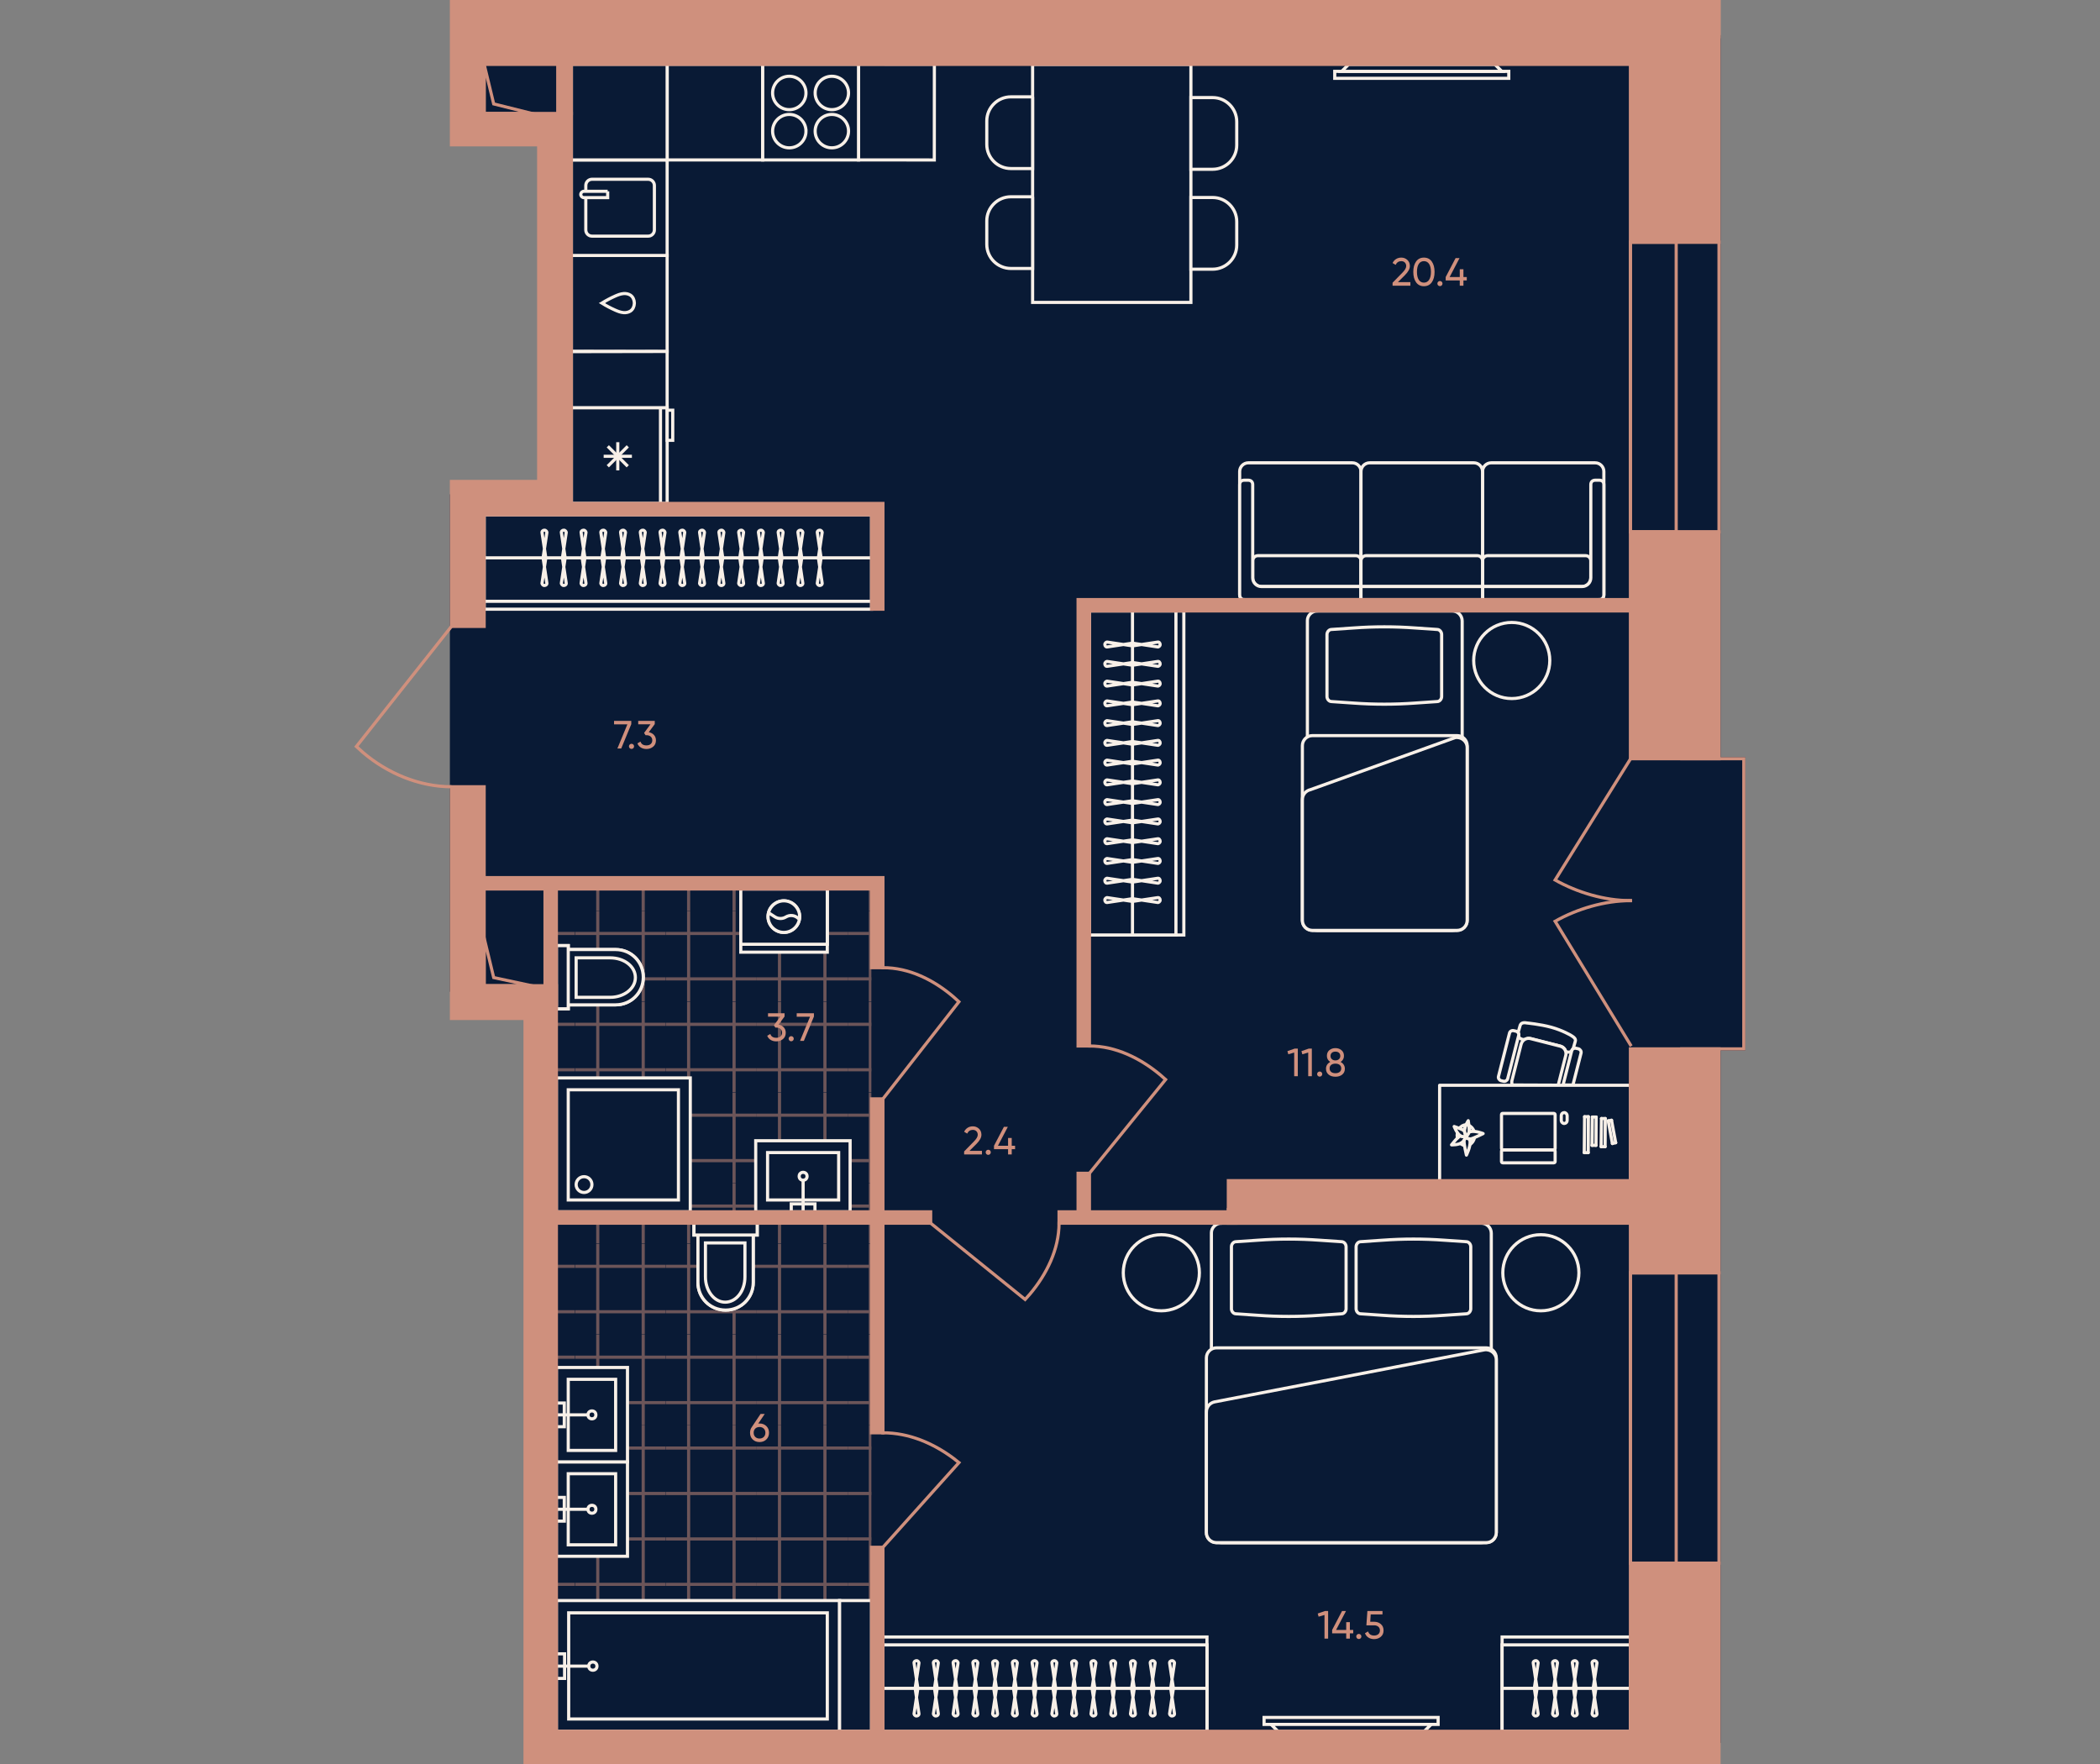 <?xml version="1.0" encoding="UTF-8"?><svg id="plan" xmlns="http://www.w3.org/2000/svg" xmlns:xlink="http://www.w3.org/1999/xlink" viewBox="0 0 500 420"><rect x="0" y="0" width="500" height="420" fill="#808080" stroke="none"/><defs><clipPath id="clippath"><rect x="129.88" y="212.244" width="79.748" height="75.529" transform="translate(419.762 80.255) rotate(90)" fill="none"/></clipPath><clipPath id="clippath-1"><rect x="201.821" y="281.748" width="21.634" height="21.634" fill="none"/></clipPath><clipPath id="clippath-2"><rect x="180.186" y="281.748" width="21.634" height="21.634" fill="none"/></clipPath><clipPath id="clippath-3"><rect x="158.552" y="281.748" width="21.634" height="21.634" fill="none"/></clipPath><clipPath id="clippath-4"><rect x="136.917" y="281.748" width="21.634" height="21.634" fill="none"/></clipPath><clipPath id="clippath-5"><rect x="115.283" y="281.748" width="21.634" height="21.634" fill="none"/></clipPath><clipPath id="clippath-6"><rect x="201.821" y="260.113" width="21.634" height="21.634" fill="none"/></clipPath><clipPath id="clippath-7"><rect x="180.186" y="260.113" width="21.634" height="21.634" fill="none"/></clipPath><clipPath id="clippath-8"><rect x="158.552" y="260.113" width="21.634" height="21.634" fill="none"/></clipPath><clipPath id="clippath-9"><rect x="136.917" y="260.113" width="21.634" height="21.634" fill="none"/></clipPath><clipPath id="clippath-10"><rect x="115.283" y="260.113" width="21.634" height="21.634" fill="none"/></clipPath><clipPath id="clippath-11"><rect x="201.821" y="238.478" width="21.634" height="21.634" fill="none"/></clipPath><clipPath id="clippath-12"><rect x="180.186" y="238.478" width="21.634" height="21.634" fill="none"/></clipPath><clipPath id="clippath-13"><rect x="158.552" y="238.478" width="21.634" height="21.634" fill="none"/></clipPath><clipPath id="clippath-14"><rect x="136.917" y="238.478" width="21.634" height="21.634" fill="none"/></clipPath><clipPath id="clippath-15"><rect x="115.283" y="238.478" width="21.634" height="21.634" fill="none"/></clipPath><clipPath id="clippath-16"><rect x="201.821" y="216.844" width="21.634" height="21.634" fill="none"/></clipPath><clipPath id="clippath-17"><rect x="180.186" y="216.844" width="21.634" height="21.634" fill="none"/></clipPath><clipPath id="clippath-18"><rect x="158.552" y="216.844" width="21.634" height="21.634" fill="none"/></clipPath><clipPath id="clippath-19"><rect x="136.917" y="216.844" width="21.634" height="21.634" fill="none"/></clipPath><clipPath id="clippath-20"><rect x="115.283" y="216.844" width="21.634" height="21.634" fill="none"/></clipPath><clipPath id="clippath-21"><rect x="201.821" y="195.21" width="21.634" height="21.634" fill="none"/></clipPath><clipPath id="clippath-22"><rect x="180.186" y="195.21" width="21.634" height="21.634" fill="none"/></clipPath><clipPath id="clippath-23"><rect x="158.552" y="195.21" width="21.634" height="21.634" fill="none"/></clipPath><clipPath id="clippath-24"><rect x="136.917" y="195.21" width="21.634" height="21.634" fill="none"/></clipPath><clipPath id="clippath-25"><rect x="115.283" y="195.21" width="21.634" height="21.634" fill="none"/></clipPath><clipPath id="clippath-26"><rect x="106.395" y="314.983" width="126.717" height="75.529" transform="translate(522.501 182.993) rotate(90)" fill="none"/></clipPath><clipPath id="clippath-27"><rect x="201.821" y="404.271" width="21.634" height="21.634" fill="none"/></clipPath><clipPath id="clippath-28"><rect x="180.186" y="404.271" width="21.634" height="21.634" fill="none"/></clipPath><clipPath id="clippath-29"><rect x="158.552" y="404.271" width="21.634" height="21.634" fill="none"/></clipPath><clipPath id="clippath-30"><rect x="136.917" y="404.271" width="21.634" height="21.634" fill="none"/></clipPath><clipPath id="clippath-31"><rect x="115.283" y="404.271" width="21.634" height="21.634" fill="none"/></clipPath><clipPath id="clippath-32"><rect x="201.821" y="382.636" width="21.634" height="21.634" fill="none"/></clipPath><clipPath id="clippath-33"><rect x="180.186" y="382.636" width="21.634" height="21.634" fill="none"/></clipPath><clipPath id="clippath-34"><rect x="158.552" y="382.636" width="21.634" height="21.634" fill="none"/></clipPath><clipPath id="clippath-35"><rect x="136.917" y="382.636" width="21.634" height="21.634" fill="none"/></clipPath><clipPath id="clippath-36"><rect x="115.283" y="382.636" width="21.634" height="21.634" fill="none"/></clipPath><clipPath id="clippath-37"><rect x="201.821" y="361.002" width="21.634" height="21.634" fill="none"/></clipPath><clipPath id="clippath-38"><rect x="180.186" y="361.002" width="21.634" height="21.634" fill="none"/></clipPath><clipPath id="clippath-39"><rect x="158.552" y="361.002" width="21.634" height="21.634" fill="none"/></clipPath><clipPath id="clippath-40"><rect x="136.917" y="361.002" width="21.634" height="21.634" fill="none"/></clipPath><clipPath id="clippath-41"><rect x="115.283" y="361.002" width="21.634" height="21.634" fill="none"/></clipPath><clipPath id="clippath-42"><rect x="201.821" y="339.367" width="21.634" height="21.634" fill="none"/></clipPath><clipPath id="clippath-43"><rect x="180.186" y="339.367" width="21.634" height="21.634" fill="none"/></clipPath><clipPath id="clippath-44"><rect x="158.552" y="339.367" width="21.634" height="21.634" fill="none"/></clipPath><clipPath id="clippath-45"><rect x="136.917" y="339.367" width="21.634" height="21.634" fill="none"/></clipPath><clipPath id="clippath-46"><rect x="115.283" y="339.367" width="21.634" height="21.634" fill="none"/></clipPath><clipPath id="clippath-47"><rect x="201.821" y="317.733" width="21.634" height="21.634" fill="none"/></clipPath><clipPath id="clippath-48"><rect x="180.186" y="317.733" width="21.634" height="21.634" fill="none"/></clipPath><clipPath id="clippath-49"><rect x="158.552" y="317.733" width="21.634" height="21.634" fill="none"/></clipPath><clipPath id="clippath-50"><rect x="136.917" y="317.733" width="21.634" height="21.634" fill="none"/></clipPath><clipPath id="clippath-51"><rect x="115.283" y="317.733" width="21.634" height="21.634" fill="none"/></clipPath><clipPath id="clippath-52"><rect x="201.821" y="296.098" width="21.634" height="21.634" fill="none"/></clipPath><clipPath id="clippath-53"><rect x="180.186" y="296.098" width="21.634" height="21.634" fill="none"/></clipPath><clipPath id="clippath-54"><rect x="158.552" y="296.098" width="21.634" height="21.634" fill="none"/></clipPath><clipPath id="clippath-55"><rect x="136.917" y="296.098" width="21.634" height="21.634" fill="none"/></clipPath><clipPath id="clippath-56"><rect x="115.283" y="296.098" width="21.634" height="21.634" fill="none"/></clipPath><clipPath id="clippath-57"><rect x="201.821" y="274.464" width="21.634" height="21.634" fill="none"/></clipPath><clipPath id="clippath-58"><rect x="180.186" y="274.464" width="21.634" height="21.634" fill="none"/></clipPath><clipPath id="clippath-59"><rect x="158.552" y="274.464" width="21.634" height="21.634" fill="none"/></clipPath><clipPath id="clippath-60"><rect x="136.917" y="274.464" width="21.634" height="21.634" fill="none"/></clipPath><clipPath id="clippath-61"><rect x="115.283" y="274.464" width="21.634" height="21.634" fill="none"/></clipPath></defs><g id="Floor"><polygon points="415.192 180.647 409.286 180.647 409.286 8.738 108.832 8.738 108.832 31.339 129.105 31.339 129.105 118.07 107.486 118.07 107.486 235.762 129.105 235.762 129.105 414.597 409.286 414.597 409.286 249.733 415.192 249.733 415.192 180.647" fill="#091a35" stroke="#091a35" stroke-miterlimit="10" stroke-width=".75"/><g id="Wet_Floor"><g clip-path="url(#clippath)"><g clip-path="url(#clippath-1)"><g opacity=".5"><line x1="218.047" y1="303.382" x2="218.047" y2="281.748" fill="none" stroke="#cf907d" stroke-width=".75"/><line x1="207.23" y1="281.748" x2="207.23" y2="303.382" fill="none" stroke="#cf907d" stroke-width=".75"/><line x1="223.455" y1="287.156" x2="201.821" y2="287.156" fill="none" stroke="#cf907d" stroke-width=".75"/><line x1="201.821" y1="297.973" x2="223.455" y2="297.973" fill="none" stroke="#cf907d" stroke-width=".75"/></g></g><g clip-path="url(#clippath-2)"><g opacity=".5"><line x1="196.412" y1="303.382" x2="196.412" y2="281.748" fill="none" stroke="#cf907d" stroke-width=".75"/><line x1="185.595" y1="281.748" x2="185.595" y2="303.382" fill="none" stroke="#cf907d" stroke-width=".75"/><line x1="201.821" y1="287.156" x2="180.186" y2="287.156" fill="none" stroke="#cf907d" stroke-width=".75"/><line x1="180.186" y1="297.973" x2="201.821" y2="297.973" fill="none" stroke="#cf907d" stroke-width=".75"/></g></g><g clip-path="url(#clippath-3)"><g opacity=".5"><line x1="174.778" y1="303.382" x2="174.778" y2="281.748" fill="none" stroke="#cf907d" stroke-width=".75"/><line x1="163.96" y1="281.748" x2="163.96" y2="303.382" fill="none" stroke="#cf907d" stroke-width=".75"/><line x1="180.186" y1="287.156" x2="158.552" y2="287.156" fill="none" stroke="#cf907d" stroke-width=".75"/><line x1="158.552" y1="297.973" x2="180.186" y2="297.973" fill="none" stroke="#cf907d" stroke-width=".75"/></g></g><g clip-path="url(#clippath-4)"><g opacity=".5"><line x1="153.143" y1="303.382" x2="153.143" y2="281.748" fill="none" stroke="#cf907d" stroke-width=".75"/><line x1="142.326" y1="281.748" x2="142.326" y2="303.382" fill="none" stroke="#cf907d" stroke-width=".75"/><line x1="158.552" y1="287.156" x2="136.917" y2="287.156" fill="none" stroke="#cf907d" stroke-width=".75"/><line x1="136.917" y1="297.973" x2="158.552" y2="297.973" fill="none" stroke="#cf907d" stroke-width=".75"/></g></g><g clip-path="url(#clippath-5)"><g opacity=".5"><line x1="131.509" y1="303.382" x2="131.509" y2="281.748" fill="none" stroke="#cf907d" stroke-width=".75"/><line x1="120.692" y1="281.748" x2="120.692" y2="303.382" fill="none" stroke="#cf907d" stroke-width=".75"/><line x1="136.917" y1="287.156" x2="115.283" y2="287.156" fill="none" stroke="#cf907d" stroke-width=".75"/><line x1="115.283" y1="297.973" x2="136.917" y2="297.973" fill="none" stroke="#cf907d" stroke-width=".75"/></g></g><g clip-path="url(#clippath-6)"><g opacity=".5"><line x1="218.047" y1="281.748" x2="218.047" y2="260.113" fill="none" stroke="#cf907d" stroke-width=".75"/><line x1="207.23" y1="260.113" x2="207.23" y2="281.748" fill="none" stroke="#cf907d" stroke-width=".75"/><line x1="223.455" y1="265.522" x2="201.821" y2="265.522" fill="none" stroke="#cf907d" stroke-width=".75"/><line x1="201.821" y1="276.339" x2="223.455" y2="276.339" fill="none" stroke="#cf907d" stroke-width=".75"/></g></g><g clip-path="url(#clippath-7)"><g opacity=".5"><line x1="196.412" y1="281.748" x2="196.412" y2="260.113" fill="none" stroke="#cf907d" stroke-width=".75"/><line x1="185.595" y1="260.113" x2="185.595" y2="281.748" fill="none" stroke="#cf907d" stroke-width=".75"/><line x1="201.821" y1="265.522" x2="180.186" y2="265.522" fill="none" stroke="#cf907d" stroke-width=".75"/><line x1="180.186" y1="276.339" x2="201.821" y2="276.339" fill="none" stroke="#cf907d" stroke-width=".75"/></g></g><g clip-path="url(#clippath-8)"><g opacity=".5"><line x1="174.778" y1="281.748" x2="174.778" y2="260.113" fill="none" stroke="#cf907d" stroke-width=".75"/><line x1="163.96" y1="260.113" x2="163.96" y2="281.748" fill="none" stroke="#cf907d" stroke-width=".75"/><line x1="180.186" y1="265.522" x2="158.552" y2="265.522" fill="none" stroke="#cf907d" stroke-width=".75"/><line x1="158.552" y1="276.339" x2="180.186" y2="276.339" fill="none" stroke="#cf907d" stroke-width=".75"/></g></g><g clip-path="url(#clippath-9)"><g opacity=".5"><line x1="153.143" y1="281.748" x2="153.143" y2="260.113" fill="none" stroke="#cf907d" stroke-width=".75"/><line x1="142.326" y1="260.113" x2="142.326" y2="281.748" fill="none" stroke="#cf907d" stroke-width=".75"/><line x1="158.552" y1="265.522" x2="136.917" y2="265.522" fill="none" stroke="#cf907d" stroke-width=".75"/><line x1="136.917" y1="276.339" x2="158.552" y2="276.339" fill="none" stroke="#cf907d" stroke-width=".75"/></g></g><g clip-path="url(#clippath-10)"><g opacity=".5"><line x1="131.509" y1="281.748" x2="131.509" y2="260.113" fill="none" stroke="#cf907d" stroke-width=".75"/><line x1="120.692" y1="260.113" x2="120.692" y2="281.748" fill="none" stroke="#cf907d" stroke-width=".75"/><line x1="136.917" y1="265.522" x2="115.283" y2="265.522" fill="none" stroke="#cf907d" stroke-width=".75"/><line x1="115.283" y1="276.339" x2="136.917" y2="276.339" fill="none" stroke="#cf907d" stroke-width=".75"/></g></g><g clip-path="url(#clippath-11)"><g opacity=".5"><line x1="218.047" y1="260.113" x2="218.047" y2="238.479" fill="none" stroke="#cf907d" stroke-width=".75"/><line x1="207.23" y1="238.479" x2="207.23" y2="260.113" fill="none" stroke="#cf907d" stroke-width=".75"/><line x1="223.455" y1="243.887" x2="201.821" y2="243.887" fill="none" stroke="#cf907d" stroke-width=".75"/><line x1="201.821" y1="254.704" x2="223.455" y2="254.704" fill="none" stroke="#cf907d" stroke-width=".75"/></g></g><g clip-path="url(#clippath-12)"><g opacity=".5"><line x1="196.412" y1="260.113" x2="196.412" y2="238.479" fill="none" stroke="#cf907d" stroke-width=".75"/><line x1="185.595" y1="238.479" x2="185.595" y2="260.113" fill="none" stroke="#cf907d" stroke-width=".75"/><line x1="201.821" y1="243.887" x2="180.186" y2="243.887" fill="none" stroke="#cf907d" stroke-width=".75"/><line x1="180.186" y1="254.704" x2="201.821" y2="254.704" fill="none" stroke="#cf907d" stroke-width=".75"/></g></g><g clip-path="url(#clippath-13)"><g opacity=".5"><line x1="174.778" y1="260.113" x2="174.778" y2="238.479" fill="none" stroke="#cf907d" stroke-width=".75"/><line x1="163.96" y1="238.479" x2="163.96" y2="260.113" fill="none" stroke="#cf907d" stroke-width=".75"/><line x1="180.186" y1="243.887" x2="158.552" y2="243.887" fill="none" stroke="#cf907d" stroke-width=".75"/><line x1="158.552" y1="254.704" x2="180.186" y2="254.704" fill="none" stroke="#cf907d" stroke-width=".75"/></g></g><g clip-path="url(#clippath-14)"><g opacity=".5"><line x1="153.143" y1="260.113" x2="153.143" y2="238.479" fill="none" stroke="#cf907d" stroke-width=".75"/><line x1="142.326" y1="238.479" x2="142.326" y2="260.113" fill="none" stroke="#cf907d" stroke-width=".75"/><line x1="158.552" y1="243.887" x2="136.917" y2="243.887" fill="none" stroke="#cf907d" stroke-width=".75"/><line x1="136.917" y1="254.704" x2="158.552" y2="254.704" fill="none" stroke="#cf907d" stroke-width=".75"/></g></g><g clip-path="url(#clippath-15)"><g opacity=".5"><line x1="131.509" y1="260.113" x2="131.509" y2="238.479" fill="none" stroke="#cf907d" stroke-width=".75"/><line x1="120.692" y1="238.479" x2="120.692" y2="260.113" fill="none" stroke="#cf907d" stroke-width=".75"/><line x1="136.917" y1="243.887" x2="115.283" y2="243.887" fill="none" stroke="#cf907d" stroke-width=".75"/><line x1="115.283" y1="254.704" x2="136.917" y2="254.704" fill="none" stroke="#cf907d" stroke-width=".75"/></g></g><g clip-path="url(#clippath-16)"><g opacity=".5"><line x1="218.047" y1="238.479" x2="218.047" y2="216.844" fill="none" stroke="#cf907d" stroke-width=".75"/><line x1="207.23" y1="216.844" x2="207.23" y2="238.479" fill="none" stroke="#cf907d" stroke-width=".75"/><line x1="223.455" y1="222.253" x2="201.821" y2="222.253" fill="none" stroke="#cf907d" stroke-width=".75"/><line x1="201.821" y1="233.07" x2="223.455" y2="233.07" fill="none" stroke="#cf907d" stroke-width=".75"/></g></g><g clip-path="url(#clippath-17)"><g opacity=".5"><line x1="196.412" y1="238.479" x2="196.412" y2="216.844" fill="none" stroke="#cf907d" stroke-width=".75"/><line x1="185.595" y1="216.844" x2="185.595" y2="238.479" fill="none" stroke="#cf907d" stroke-width=".75"/><line x1="201.821" y1="222.253" x2="180.186" y2="222.253" fill="none" stroke="#cf907d" stroke-width=".75"/><line x1="180.186" y1="233.07" x2="201.821" y2="233.07" fill="none" stroke="#cf907d" stroke-width=".75"/></g></g><g clip-path="url(#clippath-18)"><g opacity=".5"><line x1="174.778" y1="238.479" x2="174.778" y2="216.844" fill="none" stroke="#cf907d" stroke-width=".75"/><line x1="163.96" y1="216.844" x2="163.96" y2="238.479" fill="none" stroke="#cf907d" stroke-width=".75"/><line x1="180.186" y1="222.253" x2="158.552" y2="222.253" fill="none" stroke="#cf907d" stroke-width=".75"/><line x1="158.552" y1="233.07" x2="180.186" y2="233.07" fill="none" stroke="#cf907d" stroke-width=".75"/></g></g><g clip-path="url(#clippath-19)"><g opacity=".5"><line x1="153.143" y1="238.479" x2="153.143" y2="216.844" fill="none" stroke="#cf907d" stroke-width=".75"/><line x1="142.326" y1="216.844" x2="142.326" y2="238.479" fill="none" stroke="#cf907d" stroke-width=".75"/><line x1="158.552" y1="222.253" x2="136.917" y2="222.253" fill="none" stroke="#cf907d" stroke-width=".75"/><line x1="136.917" y1="233.07" x2="158.552" y2="233.07" fill="none" stroke="#cf907d" stroke-width=".75"/></g></g><g clip-path="url(#clippath-20)"><g opacity=".5"><line x1="131.509" y1="238.479" x2="131.509" y2="216.844" fill="none" stroke="#cf907d" stroke-width=".75"/><line x1="120.692" y1="216.844" x2="120.692" y2="238.479" fill="none" stroke="#cf907d" stroke-width=".75"/><line x1="136.917" y1="222.253" x2="115.283" y2="222.253" fill="none" stroke="#cf907d" stroke-width=".75"/><line x1="115.283" y1="233.07" x2="136.917" y2="233.07" fill="none" stroke="#cf907d" stroke-width=".75"/></g></g><g clip-path="url(#clippath-21)"><g opacity=".5"><line x1="218.047" y1="216.844" x2="218.047" y2="195.21" fill="none" stroke="#cf907d" stroke-width=".75"/><line x1="207.23" y1="195.21" x2="207.23" y2="216.844" fill="none" stroke="#cf907d" stroke-width=".75"/><line x1="223.455" y1="200.618" x2="201.821" y2="200.618" fill="none" stroke="#cf907d" stroke-width=".75"/><line x1="201.821" y1="211.435" x2="223.455" y2="211.435" fill="none" stroke="#cf907d" stroke-width=".75"/></g></g><g clip-path="url(#clippath-22)"><g opacity=".5"><line x1="196.412" y1="216.844" x2="196.412" y2="195.21" fill="none" stroke="#cf907d" stroke-width=".75"/><line x1="185.595" y1="195.21" x2="185.595" y2="216.844" fill="none" stroke="#cf907d" stroke-width=".75"/><line x1="201.821" y1="200.618" x2="180.186" y2="200.618" fill="none" stroke="#cf907d" stroke-width=".75"/><line x1="180.186" y1="211.435" x2="201.821" y2="211.435" fill="none" stroke="#cf907d" stroke-width=".75"/></g></g><g clip-path="url(#clippath-23)"><g opacity=".5"><line x1="174.778" y1="216.844" x2="174.778" y2="195.21" fill="none" stroke="#cf907d" stroke-width=".75"/><line x1="163.96" y1="195.21" x2="163.96" y2="216.844" fill="none" stroke="#cf907d" stroke-width=".75"/><line x1="180.186" y1="200.618" x2="158.552" y2="200.618" fill="none" stroke="#cf907d" stroke-width=".75"/><line x1="158.552" y1="211.435" x2="180.186" y2="211.435" fill="none" stroke="#cf907d" stroke-width=".75"/></g></g><g clip-path="url(#clippath-24)"><g opacity=".5"><line x1="153.143" y1="216.844" x2="153.143" y2="195.21" fill="none" stroke="#cf907d" stroke-width=".75"/><line x1="142.326" y1="195.21" x2="142.326" y2="216.844" fill="none" stroke="#cf907d" stroke-width=".75"/><line x1="158.552" y1="200.618" x2="136.917" y2="200.618" fill="none" stroke="#cf907d" stroke-width=".75"/><line x1="136.917" y1="211.435" x2="158.552" y2="211.435" fill="none" stroke="#cf907d" stroke-width=".75"/></g></g><g clip-path="url(#clippath-25)"><g opacity=".5"><line x1="131.509" y1="216.844" x2="131.509" y2="195.21" fill="none" stroke="#cf907d" stroke-width=".75"/><line x1="120.692" y1="195.21" x2="120.692" y2="216.844" fill="none" stroke="#cf907d" stroke-width=".75"/><line x1="136.917" y1="200.618" x2="115.283" y2="200.618" fill="none" stroke="#cf907d" stroke-width=".75"/><line x1="115.283" y1="211.435" x2="136.917" y2="211.435" fill="none" stroke="#cf907d" stroke-width=".75"/></g></g></g></g><g id="Wet_Floor-2"><g clip-path="url(#clippath-26)"><g clip-path="url(#clippath-27)"><g opacity=".5"><line x1="218.047" y1="425.905" x2="218.047" y2="404.271" fill="none" stroke="#cf907d" stroke-width=".75"/><line x1="207.23" y1="404.271" x2="207.23" y2="425.905" fill="none" stroke="#cf907d" stroke-width=".75"/><line x1="223.455" y1="409.679" x2="201.821" y2="409.679" fill="none" stroke="#cf907d" stroke-width=".75"/></g></g><g clip-path="url(#clippath-28)"><g opacity=".5"><line x1="196.412" y1="425.905" x2="196.412" y2="404.271" fill="none" stroke="#cf907d" stroke-width=".75"/><line x1="185.595" y1="404.271" x2="185.595" y2="425.905" fill="none" stroke="#cf907d" stroke-width=".75"/><line x1="201.821" y1="409.679" x2="180.186" y2="409.679" fill="none" stroke="#cf907d" stroke-width=".75"/></g></g><g clip-path="url(#clippath-29)"><g opacity=".5"><line x1="174.778" y1="425.905" x2="174.778" y2="404.271" fill="none" stroke="#cf907d" stroke-width=".75"/><line x1="163.96" y1="404.271" x2="163.96" y2="425.905" fill="none" stroke="#cf907d" stroke-width=".75"/><line x1="180.186" y1="409.679" x2="158.552" y2="409.679" fill="none" stroke="#cf907d" stroke-width=".75"/></g></g><g clip-path="url(#clippath-30)"><g opacity=".5"><line x1="153.143" y1="425.905" x2="153.143" y2="404.271" fill="none" stroke="#cf907d" stroke-width=".75"/><line x1="142.326" y1="404.271" x2="142.326" y2="425.905" fill="none" stroke="#cf907d" stroke-width=".75"/><line x1="158.552" y1="409.679" x2="136.917" y2="409.679" fill="none" stroke="#cf907d" stroke-width=".75"/></g></g><g clip-path="url(#clippath-31)"><g opacity=".5"><line x1="131.509" y1="425.905" x2="131.509" y2="404.271" fill="none" stroke="#cf907d" stroke-width=".75"/><line x1="120.692" y1="404.271" x2="120.692" y2="425.905" fill="none" stroke="#cf907d" stroke-width=".75"/><line x1="136.917" y1="409.679" x2="115.283" y2="409.679" fill="none" stroke="#cf907d" stroke-width=".75"/></g></g><g clip-path="url(#clippath-32)"><g opacity=".5"><line x1="218.047" y1="404.271" x2="218.047" y2="382.636" fill="none" stroke="#cf907d" stroke-width=".75"/><line x1="207.23" y1="382.636" x2="207.23" y2="404.271" fill="none" stroke="#cf907d" stroke-width=".75"/><line x1="223.455" y1="388.045" x2="201.821" y2="388.045" fill="none" stroke="#cf907d" stroke-width=".75"/><line x1="201.821" y1="398.862" x2="223.455" y2="398.862" fill="none" stroke="#cf907d" stroke-width=".75"/></g></g><g clip-path="url(#clippath-33)"><g opacity=".5"><line x1="196.412" y1="404.271" x2="196.412" y2="382.636" fill="none" stroke="#cf907d" stroke-width=".75"/><line x1="185.595" y1="382.636" x2="185.595" y2="404.271" fill="none" stroke="#cf907d" stroke-width=".75"/><line x1="201.821" y1="388.045" x2="180.186" y2="388.045" fill="none" stroke="#cf907d" stroke-width=".75"/><line x1="180.186" y1="398.862" x2="201.821" y2="398.862" fill="none" stroke="#cf907d" stroke-width=".75"/></g></g><g clip-path="url(#clippath-34)"><g opacity=".5"><line x1="174.778" y1="404.271" x2="174.778" y2="382.636" fill="none" stroke="#cf907d" stroke-width=".75"/><line x1="163.96" y1="382.636" x2="163.96" y2="404.271" fill="none" stroke="#cf907d" stroke-width=".75"/><line x1="180.186" y1="388.045" x2="158.552" y2="388.045" fill="none" stroke="#cf907d" stroke-width=".75"/><line x1="158.552" y1="398.862" x2="180.186" y2="398.862" fill="none" stroke="#cf907d" stroke-width=".75"/></g></g><g clip-path="url(#clippath-35)"><g opacity=".5"><line x1="153.143" y1="404.271" x2="153.143" y2="382.636" fill="none" stroke="#cf907d" stroke-width=".75"/><line x1="142.326" y1="382.636" x2="142.326" y2="404.271" fill="none" stroke="#cf907d" stroke-width=".75"/><line x1="158.552" y1="388.045" x2="136.917" y2="388.045" fill="none" stroke="#cf907d" stroke-width=".75"/><line x1="136.917" y1="398.862" x2="158.552" y2="398.862" fill="none" stroke="#cf907d" stroke-width=".75"/></g></g><g clip-path="url(#clippath-36)"><g opacity=".5"><line x1="131.509" y1="404.271" x2="131.509" y2="382.636" fill="none" stroke="#cf907d" stroke-width=".75"/><line x1="120.692" y1="382.636" x2="120.692" y2="404.271" fill="none" stroke="#cf907d" stroke-width=".75"/><line x1="136.917" y1="388.045" x2="115.283" y2="388.045" fill="none" stroke="#cf907d" stroke-width=".75"/><line x1="115.283" y1="398.862" x2="136.917" y2="398.862" fill="none" stroke="#cf907d" stroke-width=".75"/></g></g><g clip-path="url(#clippath-37)"><g opacity=".5"><line x1="218.047" y1="382.636" x2="218.047" y2="361.002" fill="none" stroke="#cf907d" stroke-width=".75"/><line x1="207.23" y1="361.002" x2="207.23" y2="382.636" fill="none" stroke="#cf907d" stroke-width=".75"/><line x1="223.455" y1="366.41" x2="201.821" y2="366.41" fill="none" stroke="#cf907d" stroke-width=".75"/><line x1="201.821" y1="377.228" x2="223.455" y2="377.228" fill="none" stroke="#cf907d" stroke-width=".75"/></g></g><g clip-path="url(#clippath-38)"><g opacity=".5"><line x1="196.412" y1="382.636" x2="196.412" y2="361.002" fill="none" stroke="#cf907d" stroke-width=".75"/><line x1="185.595" y1="361.002" x2="185.595" y2="382.636" fill="none" stroke="#cf907d" stroke-width=".75"/><line x1="201.821" y1="366.41" x2="180.186" y2="366.41" fill="none" stroke="#cf907d" stroke-width=".75"/><line x1="180.186" y1="377.228" x2="201.821" y2="377.228" fill="none" stroke="#cf907d" stroke-width=".75"/></g></g><g clip-path="url(#clippath-39)"><g opacity=".5"><line x1="174.778" y1="382.636" x2="174.778" y2="361.002" fill="none" stroke="#cf907d" stroke-width=".75"/><line x1="163.96" y1="361.002" x2="163.96" y2="382.636" fill="none" stroke="#cf907d" stroke-width=".75"/><line x1="180.186" y1="366.41" x2="158.552" y2="366.41" fill="none" stroke="#cf907d" stroke-width=".75"/><line x1="158.552" y1="377.228" x2="180.186" y2="377.228" fill="none" stroke="#cf907d" stroke-width=".75"/></g></g><g clip-path="url(#clippath-40)"><g opacity=".5"><line x1="153.143" y1="382.636" x2="153.143" y2="361.002" fill="none" stroke="#cf907d" stroke-width=".75"/><line x1="142.326" y1="361.002" x2="142.326" y2="382.636" fill="none" stroke="#cf907d" stroke-width=".75"/><line x1="158.552" y1="366.41" x2="136.917" y2="366.41" fill="none" stroke="#cf907d" stroke-width=".75"/><line x1="136.917" y1="377.228" x2="158.552" y2="377.228" fill="none" stroke="#cf907d" stroke-width=".75"/></g></g><g clip-path="url(#clippath-41)"><g opacity=".5"><line x1="131.509" y1="382.636" x2="131.509" y2="361.002" fill="none" stroke="#cf907d" stroke-width=".75"/><line x1="120.692" y1="361.002" x2="120.692" y2="382.636" fill="none" stroke="#cf907d" stroke-width=".75"/><line x1="136.917" y1="366.41" x2="115.283" y2="366.41" fill="none" stroke="#cf907d" stroke-width=".75"/><line x1="115.283" y1="377.228" x2="136.917" y2="377.228" fill="none" stroke="#cf907d" stroke-width=".75"/></g></g><g clip-path="url(#clippath-42)"><g opacity=".5"><line x1="218.047" y1="361.002" x2="218.047" y2="339.367" fill="none" stroke="#cf907d" stroke-width=".75"/><line x1="207.23" y1="339.367" x2="207.23" y2="361.002" fill="none" stroke="#cf907d" stroke-width=".75"/><line x1="223.455" y1="344.776" x2="201.821" y2="344.776" fill="none" stroke="#cf907d" stroke-width=".75"/><line x1="201.821" y1="355.593" x2="223.455" y2="355.593" fill="none" stroke="#cf907d" stroke-width=".75"/></g></g><g clip-path="url(#clippath-43)"><g opacity=".5"><line x1="196.412" y1="361.002" x2="196.412" y2="339.367" fill="none" stroke="#cf907d" stroke-width=".75"/><line x1="185.595" y1="339.367" x2="185.595" y2="361.002" fill="none" stroke="#cf907d" stroke-width=".75"/><line x1="201.821" y1="344.776" x2="180.186" y2="344.776" fill="none" stroke="#cf907d" stroke-width=".75"/><line x1="180.186" y1="355.593" x2="201.821" y2="355.593" fill="none" stroke="#cf907d" stroke-width=".75"/></g></g><g clip-path="url(#clippath-44)"><g opacity=".5"><line x1="174.778" y1="361.002" x2="174.778" y2="339.367" fill="none" stroke="#cf907d" stroke-width=".75"/><line x1="163.96" y1="339.367" x2="163.96" y2="361.002" fill="none" stroke="#cf907d" stroke-width=".75"/><line x1="180.186" y1="344.776" x2="158.552" y2="344.776" fill="none" stroke="#cf907d" stroke-width=".75"/><line x1="158.552" y1="355.593" x2="180.186" y2="355.593" fill="none" stroke="#cf907d" stroke-width=".75"/></g></g><g clip-path="url(#clippath-45)"><g opacity=".5"><line x1="153.143" y1="361.002" x2="153.143" y2="339.367" fill="none" stroke="#cf907d" stroke-width=".75"/><line x1="142.326" y1="339.367" x2="142.326" y2="361.002" fill="none" stroke="#cf907d" stroke-width=".75"/><line x1="158.552" y1="344.776" x2="136.917" y2="344.776" fill="none" stroke="#cf907d" stroke-width=".75"/><line x1="136.917" y1="355.593" x2="158.552" y2="355.593" fill="none" stroke="#cf907d" stroke-width=".75"/></g></g><g clip-path="url(#clippath-46)"><g opacity=".5"><line x1="131.509" y1="361.002" x2="131.509" y2="339.367" fill="none" stroke="#cf907d" stroke-width=".75"/><line x1="120.692" y1="339.367" x2="120.692" y2="361.002" fill="none" stroke="#cf907d" stroke-width=".75"/><line x1="136.917" y1="344.776" x2="115.283" y2="344.776" fill="none" stroke="#cf907d" stroke-width=".75"/><line x1="115.283" y1="355.593" x2="136.917" y2="355.593" fill="none" stroke="#cf907d" stroke-width=".75"/></g></g><g clip-path="url(#clippath-47)"><g opacity=".5"><line x1="218.047" y1="339.367" x2="218.047" y2="317.733" fill="none" stroke="#cf907d" stroke-width=".75"/><line x1="207.23" y1="317.733" x2="207.23" y2="339.367" fill="none" stroke="#cf907d" stroke-width=".75"/><line x1="223.455" y1="323.141" x2="201.821" y2="323.141" fill="none" stroke="#cf907d" stroke-width=".75"/><line x1="201.821" y1="333.959" x2="223.455" y2="333.959" fill="none" stroke="#cf907d" stroke-width=".75"/></g></g><g clip-path="url(#clippath-48)"><g opacity=".5"><line x1="196.412" y1="339.367" x2="196.412" y2="317.733" fill="none" stroke="#cf907d" stroke-width=".75"/><line x1="185.595" y1="317.733" x2="185.595" y2="339.367" fill="none" stroke="#cf907d" stroke-width=".75"/><line x1="201.821" y1="323.141" x2="180.186" y2="323.141" fill="none" stroke="#cf907d" stroke-width=".75"/><line x1="180.186" y1="333.959" x2="201.821" y2="333.959" fill="none" stroke="#cf907d" stroke-width=".75"/></g></g><g clip-path="url(#clippath-49)"><g opacity=".5"><line x1="174.778" y1="339.367" x2="174.778" y2="317.733" fill="none" stroke="#cf907d" stroke-width=".75"/><line x1="163.96" y1="317.733" x2="163.96" y2="339.367" fill="none" stroke="#cf907d" stroke-width=".75"/><line x1="180.186" y1="323.141" x2="158.552" y2="323.141" fill="none" stroke="#cf907d" stroke-width=".75"/><line x1="158.552" y1="333.959" x2="180.186" y2="333.959" fill="none" stroke="#cf907d" stroke-width=".75"/></g></g><g clip-path="url(#clippath-50)"><g opacity=".5"><line x1="153.143" y1="339.367" x2="153.143" y2="317.733" fill="none" stroke="#cf907d" stroke-width=".75"/><line x1="142.326" y1="317.733" x2="142.326" y2="339.367" fill="none" stroke="#cf907d" stroke-width=".75"/><line x1="158.552" y1="323.141" x2="136.917" y2="323.141" fill="none" stroke="#cf907d" stroke-width=".75"/><line x1="136.917" y1="333.959" x2="158.552" y2="333.959" fill="none" stroke="#cf907d" stroke-width=".75"/></g></g><g clip-path="url(#clippath-51)"><g opacity=".5"><line x1="131.509" y1="339.367" x2="131.509" y2="317.733" fill="none" stroke="#cf907d" stroke-width=".75"/><line x1="120.692" y1="317.733" x2="120.692" y2="339.367" fill="none" stroke="#cf907d" stroke-width=".75"/><line x1="136.917" y1="323.141" x2="115.283" y2="323.141" fill="none" stroke="#cf907d" stroke-width=".75"/><line x1="115.283" y1="333.959" x2="136.917" y2="333.959" fill="none" stroke="#cf907d" stroke-width=".75"/></g></g><g clip-path="url(#clippath-52)"><g opacity=".5"><line x1="218.047" y1="317.733" x2="218.047" y2="296.098" fill="none" stroke="#cf907d" stroke-width=".75"/><line x1="207.23" y1="296.098" x2="207.23" y2="317.733" fill="none" stroke="#cf907d" stroke-width=".75"/><line x1="223.455" y1="301.507" x2="201.821" y2="301.507" fill="none" stroke="#cf907d" stroke-width=".75"/><line x1="201.821" y1="312.324" x2="223.455" y2="312.324" fill="none" stroke="#cf907d" stroke-width=".75"/></g></g><g clip-path="url(#clippath-53)"><g opacity=".5"><line x1="196.412" y1="317.733" x2="196.412" y2="296.098" fill="none" stroke="#cf907d" stroke-width=".75"/><line x1="185.595" y1="296.098" x2="185.595" y2="317.733" fill="none" stroke="#cf907d" stroke-width=".75"/><line x1="201.821" y1="301.507" x2="180.186" y2="301.507" fill="none" stroke="#cf907d" stroke-width=".75"/><line x1="180.186" y1="312.324" x2="201.821" y2="312.324" fill="none" stroke="#cf907d" stroke-width=".75"/></g></g><g clip-path="url(#clippath-54)"><g opacity=".5"><line x1="174.778" y1="317.733" x2="174.778" y2="296.098" fill="none" stroke="#cf907d" stroke-width=".75"/><line x1="163.96" y1="296.098" x2="163.96" y2="317.733" fill="none" stroke="#cf907d" stroke-width=".75"/><line x1="180.186" y1="301.507" x2="158.552" y2="301.507" fill="none" stroke="#cf907d" stroke-width=".75"/><line x1="158.552" y1="312.324" x2="180.186" y2="312.324" fill="none" stroke="#cf907d" stroke-width=".75"/></g></g><g clip-path="url(#clippath-55)"><g opacity=".5"><line x1="153.143" y1="317.733" x2="153.143" y2="296.098" fill="none" stroke="#cf907d" stroke-width=".75"/><line x1="142.326" y1="296.098" x2="142.326" y2="317.733" fill="none" stroke="#cf907d" stroke-width=".75"/><line x1="158.552" y1="301.507" x2="136.917" y2="301.507" fill="none" stroke="#cf907d" stroke-width=".75"/><line x1="136.917" y1="312.324" x2="158.552" y2="312.324" fill="none" stroke="#cf907d" stroke-width=".75"/></g></g><g clip-path="url(#clippath-56)"><g opacity=".5"><line x1="131.509" y1="317.733" x2="131.509" y2="296.098" fill="none" stroke="#cf907d" stroke-width=".75"/><line x1="120.692" y1="296.098" x2="120.692" y2="317.733" fill="none" stroke="#cf907d" stroke-width=".75"/><line x1="136.917" y1="301.507" x2="115.283" y2="301.507" fill="none" stroke="#cf907d" stroke-width=".75"/><line x1="115.283" y1="312.324" x2="136.917" y2="312.324" fill="none" stroke="#cf907d" stroke-width=".75"/></g></g><g clip-path="url(#clippath-57)"><g opacity=".5"><line x1="218.047" y1="296.098" x2="218.047" y2="274.464" fill="none" stroke="#cf907d" stroke-width=".75"/><line x1="207.23" y1="274.464" x2="207.23" y2="296.098" fill="none" stroke="#cf907d" stroke-width=".75"/><line x1="223.455" y1="279.872" x2="201.821" y2="279.872" fill="none" stroke="#cf907d" stroke-width=".75"/><line x1="201.821" y1="290.69" x2="223.455" y2="290.69" fill="none" stroke="#cf907d" stroke-width=".75"/></g></g><g clip-path="url(#clippath-58)"><g opacity=".5"><line x1="196.412" y1="296.098" x2="196.412" y2="274.464" fill="none" stroke="#cf907d" stroke-width=".75"/><line x1="185.595" y1="274.464" x2="185.595" y2="296.098" fill="none" stroke="#cf907d" stroke-width=".75"/><line x1="201.821" y1="279.872" x2="180.186" y2="279.872" fill="none" stroke="#cf907d" stroke-width=".75"/><line x1="180.186" y1="290.69" x2="201.821" y2="290.69" fill="none" stroke="#cf907d" stroke-width=".75"/></g></g><g clip-path="url(#clippath-59)"><g opacity=".5"><line x1="174.778" y1="296.098" x2="174.778" y2="274.464" fill="none" stroke="#cf907d" stroke-width=".75"/><line x1="163.96" y1="274.464" x2="163.96" y2="296.098" fill="none" stroke="#cf907d" stroke-width=".75"/><line x1="180.186" y1="279.872" x2="158.552" y2="279.872" fill="none" stroke="#cf907d" stroke-width=".75"/><line x1="158.552" y1="290.69" x2="180.186" y2="290.69" fill="none" stroke="#cf907d" stroke-width=".75"/></g></g><g clip-path="url(#clippath-60)"><g opacity=".5"><line x1="153.143" y1="296.098" x2="153.143" y2="274.464" fill="none" stroke="#cf907d" stroke-width=".75"/><line x1="142.326" y1="274.464" x2="142.326" y2="296.098" fill="none" stroke="#cf907d" stroke-width=".75"/><line x1="158.552" y1="279.872" x2="136.917" y2="279.872" fill="none" stroke="#cf907d" stroke-width=".75"/><line x1="136.917" y1="290.69" x2="158.552" y2="290.69" fill="none" stroke="#cf907d" stroke-width=".75"/></g></g><g clip-path="url(#clippath-61)"><g opacity=".5"><line x1="131.509" y1="296.098" x2="131.509" y2="274.464" fill="none" stroke="#cf907d" stroke-width=".75"/><line x1="120.692" y1="274.464" x2="120.692" y2="296.098" fill="none" stroke="#cf907d" stroke-width=".75"/><line x1="136.917" y1="279.872" x2="115.283" y2="279.872" fill="none" stroke="#cf907d" stroke-width=".75"/><line x1="115.283" y1="290.69" x2="136.917" y2="290.69" fill="none" stroke="#cf907d" stroke-width=".75"/></g></g></g></g></g><g id="Furniture"><g id="Bathroom"><g id="Sinc"><rect id="Rectangle_105_2" x="179.933" y="271.603" width="22.476" height="16.927" fill="#091a35" stroke="#f8f0e8" stroke-width=".75"/><rect id="Rectangle_106_3" x="182.754" y="274.424" width="16.927" height="11.285" fill="#091a35" stroke="#f8f0e8" stroke-width=".75"/><g id="Tap_2"><rect id="Rectangle_106_4" x="188.396" y="286.649" width="5.642" height="1.881" fill="#091a35" stroke="#f8f0e8" stroke-width=".75"/><circle id="Ellipse_108_2" cx="191.217" cy="280.066" r=".94" fill="#091a35" stroke="#f8f0e8" stroke-width=".75"/><path id="Vector_19_2" d="m191.217,281.007v7.523" fill="#091a35" stroke="#f8f0e8" stroke-width=".75"/></g></g><g id="Shower"><rect id="Rectangle_106_7" x="132.473" y="256.65" width="31.88" height="31.88" fill="#091a35" stroke="#f8f0e8" stroke-width=".75"/><rect id="Rectangle_107" x="135.295" y="259.471" width="26.237" height="26.237" fill="#091a35" stroke="#f8f0e8" stroke-width=".75"/><circle id="Ellipse_108_4" cx="139.056" cy="282.041" r="1.881" fill="#091a35" stroke="#f8f0e8" stroke-width=".75"/></g><g id="WM"><rect id="Rectangle_105_4" x="176.378" y="211.66" width="20.595" height="15.046" fill="#091a35" stroke="#f8f0e8" stroke-width=".75"/><rect id="Rectangle_106_8" x="176.378" y="211.66" width="20.595" height="13.166" fill="#091a35" stroke="#f8f0e8" stroke-width=".75"/><g id="Vector_3"><path d="m186.629,222.005c-2.069,0-3.762-1.693-3.762-3.762s1.693-3.762,3.762-3.762,3.762,1.693,3.762,3.762-1.693,3.762-3.762,3.762Z" fill="#091a35" stroke="#f8f0e8" stroke-width=".75"/><path d="m182.961,217.303l1.599,1.034c.752.47,1.787.47,2.539,0,.94-.564,2.069-.47,2.915.282l.312.312m-3.698,3.073c-2.069,0-3.762-1.693-3.762-3.762s1.693-3.762,3.762-3.762,3.762,1.693,3.762,3.762-1.693,3.762-3.762,3.762Z" fill="#091a35" stroke="#f8f0e8" stroke-width=".75"/></g></g><g id="WC"><g id="WC_2"><path d="m166.175,294.055h14.106v-2.821h-15.046v2.821h.94Z" fill="#091a35" stroke="#f8f0e8" stroke-width=".75"/><path d="m166.175,305.34c0,3.667,2.915,6.583,6.583,6.583s6.583-2.915,6.583-6.583v-11.285h-13.166v11.285Z" fill="#091a35" stroke="#f8f0e8" stroke-width=".75"/><path d="m166.175,294.055h13.166m-13.166,0v11.285c0,3.667,2.915,6.583,6.583,6.583s6.583-2.915,6.583-6.583v-11.285m-13.166,0h-.94v-2.821h15.046v2.821h-.94" fill="#091a35" stroke="#f8f0e8" stroke-width=".75"/></g><path id="WC_3" d="m167.962,304.024c0,3.291,2.069,6.019,4.702,6.019s4.702-2.633,4.702-6.019v-8.087h-9.404v8.087Z" fill="#091a35" stroke="#f8f0e8" stroke-width=".75"/></g><g id="WC-2"><g id="WC_2-2"><path d="m135.295,239.249v-14.106h-2.821v15.046h2.821v-.94Z" fill="#091a35" stroke="#f8f0e8" stroke-width=".75"/><path d="m146.579,239.249c3.667,0,6.583-2.915,6.583-6.583s-2.915-6.583-6.583-6.583h-11.285v13.166h11.285Z" fill="#091a35" stroke="#f8f0e8" stroke-width=".75"/><path d="m135.295,239.249v-13.166m0,13.166h11.285c3.667,0,6.583-2.915,6.583-6.583s-2.915-6.583-6.583-6.583h-11.285m0,13.166v.94h-2.821v-15.046h2.821v.94" fill="#091a35" stroke="#f8f0e8" stroke-width=".75"/></g><path id="WC_3-2" d="m145.263,237.462c3.291,0,6.019-2.069,6.019-4.702s-2.633-4.702-6.019-4.702h-8.087v9.404h8.087Z" fill="#091a35" stroke="#f8f0e8" stroke-width=".75"/></g><g id="Sinc-2"><rect id="Rectangle_105_2-2" x="132.473" y="348.065" width="16.927" height="22.476" fill="#091a35" stroke="#f8f0e8" stroke-width=".75"/><rect id="Rectangle_106_3-2" x="135.295" y="350.886" width="11.285" height="16.927" fill="#091a35" stroke="#f8f0e8" stroke-width=".75"/><g id="Tap_2-2"><rect id="Rectangle_106_4-2" x="132.473" y="356.528" width="1.881" height="5.642" fill="#091a35" stroke="#f8f0e8" stroke-width=".75"/><circle id="Ellipse_108_2-2" cx="140.937" cy="359.349" r=".94" fill="#091a35" stroke="#f8f0e8" stroke-width=".75"/><path id="Vector_19_2-2" d="m139.997,359.349h-7.523" fill="#091a35" stroke="#f8f0e8" stroke-width=".75"/></g></g><g id="Sinc-3"><rect id="Rectangle_105_2-3" x="132.473" y="325.589" width="16.927" height="22.476" fill="#091a35" stroke="#f8f0e8" stroke-width=".75"/><rect id="Rectangle_106_3-3" x="135.295" y="328.41" width="11.285" height="16.927" fill="#091a35" stroke="#f8f0e8" stroke-width=".75"/><g id="Tap_2-3"><rect id="Rectangle_106_4-3" x="132.473" y="334.053" width="1.881" height="5.642" fill="#091a35" stroke="#f8f0e8" stroke-width=".75"/><circle id="Ellipse_108_2-3" cx="140.937" cy="336.874" r=".94" fill="#091a35" stroke="#f8f0e8" stroke-width=".75"/><path id="Vector_19_2-3" d="m139.997,336.874h-7.523" fill="#091a35" stroke="#f8f0e8" stroke-width=".75"/></g></g><g id="Bath"><rect id="Rectangle_105_3" x="132.473" y="381.084" width="67.431" height="31.127" fill="#091a35" stroke="#f8f0e8" stroke-width=".75"/><rect id="Rectangle_105_3-2" x="199.905" y="381.083" width="7.611" height="31.127" fill="#091a35" stroke="#f8f0e8" stroke-width=".75"/><rect id="Rectangle_106_5" x="135.401" y="384.012" width="61.577" height="25.273" fill="#091a35" stroke="#f8f0e8" stroke-width=".75"/><g id="Tap_3"><rect id="Rectangle_106_6" x="132.473" y="393.769" width="1.952" height="5.855" fill="#091a35" stroke="#f8f0e8" stroke-width=".75"/><circle id="Ellipse_108_3" cx="141.158" cy="396.697" r=".976" fill="#091a35" stroke="#f8f0e8" stroke-width=".75"/><path id="Vector_19_3" d="m140.182,396.697h-7.709" fill="#091a35" stroke="#f8f0e8" stroke-width=".75"/></g></g></g><g id="Kitchen"><g id="Kitchen-2"><g id="Dishwasher"><polygon points="136.045 83.639 158.845 83.679 158.843 60.824 136.043 60.824 136.045 83.639" fill="#091a35" stroke="#f8f0e8" stroke-width=".75"/><path d="m150.096,74.066c.598-.385.914-1.106.938-1.814v-.169c-.024-.708-.341-1.429-.939-1.814-.457-.294-1.021-.404-1.559-.373-.025.002-.051.003-.076.005-.693.055-1.355.314-1.992.597-1.081.479-2.129,1.033-3.133,1.657.008.005.018.009.027.014-.009.005-.018.009-.027.014,1.005.624,2.053,1.177,3.134,1.656.637.282,1.299.541,1.993.596.025.002.051.004.076.005.538.03,1.102-.079,1.558-.374Z" fill="#091a35" stroke="#f8f0e8" stroke-width=".75"/></g><g id="Sink"><rect x="136.073" y="38.053" width="22.742" height="22.8" transform="translate(196.905 -97.988) rotate(90.003)" fill="#091a35" stroke="#f8f0e8" stroke-width=".75"/><g><path d="m139.474,47.055l-0,7.685c0,.82.665,1.485,1.485,1.485l13.362.001c.82,0,1.485-.665,1.485-1.484l.001-10.575c0-.82-.665-1.485-1.485-1.485l-13.362-.001c-.82,0-1.485.665-1.485,1.485v1.38" fill="#091a35" stroke="#f8f0e8" stroke-width=".75"/><path d="m144.686,45.545l-5.651-0c-.417,0-.755.338-.755.755s.338.755.755.755l5.651 0v-1.51Z" fill="#091a35" stroke="#f8f0e8" stroke-width=".75"/></g></g><g id="Fridge"><rect x="136.049" y="97.063" width="22.8" height="22.802" fill="#091a35" stroke="#f8f0e8" stroke-width=".75"/><rect x="158.853" y="97.671" width="1.324" height="7.165" transform="translate(318.98 202.585) rotate(-179.972)" fill="#091a35" stroke="#f8f0e8" stroke-width=".75"/><rect x="136.049" y="97.063" width="21.21" height="22.802" fill="#091a35" stroke="#f8f0e8" stroke-width=".75"/><g><line x1="147.093" y1="105.279" x2="147.09" y2="112.003" fill="#091a35" stroke="#f8f0e8" stroke-width=".75"/><line x1="143.73" y1="108.639" x2="150.454" y2="108.643" fill="#091a35" stroke="#f8f0e8" stroke-width=".75"/><line x1="144.713" y1="111.017" x2="149.47" y2="106.265" fill="#091a35" stroke="#f8f0e8" stroke-width=".75"/><line x1="149.468" y1="111.02" x2="144.715" y2="106.263" fill="#091a35" stroke="#f8f0e8" stroke-width=".75"/></g></g><polygon points="204.411 15.281 204.411 38.078 222.455 38.089 222.47 15.292 204.411 15.281" fill="#091a35" stroke="#f8f0e8" stroke-width=".75"/><rect x="158.845" y="15.282" width="22.758" height="22.8" fill="#091a35" stroke="#f8f0e8" stroke-width=".75"/><rect x="136.043" y="15.282" width="22.801" height="22.8" fill="#091a35" stroke="#f8f0e8" stroke-width=".75"/><polygon points="158.843 97.063 136.043 97.063 136.043 83.72 158.844 83.679 158.843 97.063" fill="#091a35" stroke="#f8f0e8" stroke-width=".75"/><g id="Oven"><rect x="181.603" y="15.284" width="22.808" height="22.8" fill="#091a35" stroke="#f8f0e8" stroke-width=".75"/><g><path d="m191.9,31.224c-.001-2.195-1.78-3.974-3.975-3.974-2.195.001-3.974,1.78-3.974,3.975.001,2.195,1.78,3.974,3.976,3.974,2.195-.001,3.974-1.78,3.974-3.975Z" fill="#091a35" stroke="#f8f0e8" stroke-width=".75"/><path d="m194.084,31.223c.001,2.195,1.78,3.974,3.975,3.974,2.195-.001,3.974-1.78,3.974-3.975-.001-2.195-1.78-3.974-3.975-3.974-2.195.001-3.974,1.78-3.974,3.975Z" fill="#091a35" stroke="#f8f0e8" stroke-width=".75"/><path d="m191.898,22.134c-.001-2.195-1.78-3.974-3.975-3.974s-3.974,1.78-3.974,3.975c.001,2.195,1.78,3.974,3.975,3.974s3.974-1.78,3.974-3.976Z" fill="#091a35" stroke="#f8f0e8" stroke-width=".75"/><path d="m194.082,22.134c.001,2.195,1.78,3.974,3.976,3.974s3.974-1.78,3.974-3.976c-.001-2.195-1.78-3.974-3.975-3.974-2.195.001-3.974,1.78-3.974,3.975Z" fill="#091a35" stroke="#f8f0e8" stroke-width=".75"/></g></g></g></g><g id="Sofa"><g id="TV_2"><rect id="Rectangle_116_2" x="317.794" y="16.988" width="41.441" height="1.661" fill="#091a35" stroke="#f8f0e8" stroke-width=".75"/><path id="Rectangle_117_2" d="m319.455,16.988h38.119l-1.661-1.661h-34.797l-1.661,1.661Z" fill="#091a35" stroke="#f8f0e8" stroke-width=".75"/></g><g id="TV_2-2"><rect id="Rectangle_116_2-2" x="300.969" y="408.914" width="41.441" height="1.661" fill="#091a35" stroke="#f8f0e8" stroke-width=".75"/><path id="Rectangle_117_2-2" d="m340.749,410.575h-38.119l1.661,1.661h34.797l1.661-1.661Z" fill="#091a35" stroke="#f8f0e8" stroke-width=".75"/></g><g id="Sofa-2"><g id="Sofa-3"><path d="m381.871,141.618v-1.035s0-25.211,0-25.211v-3.106c0-1.139-.932-2.071-2.071-2.071h-24.745c-1.139,0-2.071.932-2.071,2.071v20.034s0,7.351,0,7.351v.932s0,2.174,0,2.174h27.852c.621,0,1.035-.518,1.035-1.139Z" fill="#091a35" fill-rule="evenodd" stroke="#f8f0e8" stroke-width=".75"/><path id="Rectangle_113" d="m376.694,139.651h-23.71v-6.109c0-.686.556-1.242,1.242-1.242h23.297c.686,0,1.242.556,1.242,1.242v4.038c0,1.144-.927,2.071-2.071,2.071Z" fill="#091a35" stroke="#f8f0e8" stroke-width=".75"/><g id="Union"><path d="m380.835,142.757c.621,0,1.035-.518,1.035-1.139v-1.035s0-25.211,0-25.211c0-.621-.414-1.035-1.035-1.035h-1.035c-.621,0-1.035.414-1.035,1.035v22.209c0,1.139-.932,2.071-2.071,2.071h-23.71s0,3.106,0,3.106h27.851Z" fill="#091a35" fill-rule="evenodd" stroke="#f8f0e8" stroke-width=".75"/></g><path d="m295.159,141.618v-1.035s0-25.211,0-25.211v-3.106c0-1.139.932-2.071,2.071-2.071h24.745c1.139,0,2.071.932,2.071,2.071v20.034s0,7.351,0,7.351v.932s0,2.174,0,2.174h-27.852c-.621,0-1.035-.518-1.035-1.139Z" fill="#091a35" fill-rule="evenodd" stroke="#f8f0e8" stroke-width=".75"/><path id="Rectangle_113-2" d="m300.335,139.651h23.71s0-6.109,0-6.109c0-.686-.556-1.242-1.242-1.242h-23.297c-.686,0-1.242.556-1.242,1.242v4.038c0,1.144.927,2.071,2.071,2.071Z" fill="#091a35" stroke="#f8f0e8" stroke-width=".75"/><g id="Union-2"><path d="m296.194,142.757c-.621,0-1.035-.518-1.035-1.139v-1.035s0-25.211,0-25.211c0-.621.414-1.035,1.035-1.035h1.035c.621,0,1.035.414,1.035,1.035v22.209c0,1.139.932,2.071,2.071,2.071h23.71v3.106h-27.851Z" fill="#091a35" fill-rule="evenodd" stroke="#f8f0e8" stroke-width=".75"/></g><path id="Rectangle_108" d="m352.984,142.654h-28.939v-30.388c0-1.139.932-2.071,2.071-2.071h24.797c1.139,0,2.071.932,2.071,2.071v30.388Z" fill="#091a35" stroke="#f8f0e8" stroke-width=".75"/><path id="Rectangle_112" d="m352.984,139.651h-28.887c-.029,0-.052.029-.052,0v-6.109c0-.686.556-1.242,1.242-1.242h26.454c.686,0,1.242.556,1.242,1.242v6.109Z" fill="#091a35" stroke="#f8f0e8" stroke-width=".75"/><rect x="336.962" y="126.735" width="3.106" height="28.939" transform="translate(479.719 -197.31) rotate(90)" fill="#091a35" stroke="#f8f0e8" stroke-width=".75"/></g></g><g id="Bed"><circle id="Ellipse_113" cx="359.938" cy="157.263" r="9.06" fill="#091a35" stroke="#f8f0e8" stroke-width=".75"/><g id="Bed-2"><path id="Rectangle_108_3" d="m313.667,145.462h32.085c1.311,0,2.384,1.073,2.384,2.384v71.289c0,1.311-1.073,2.384-2.384,2.384h-32.085c-1.311,0-2.384-1.073-2.384-2.384v-71.408c0-1.192,1.073-2.265,2.384-2.265Z" fill="#091a35" stroke="#f8f0e8" stroke-width=".75"/><path id="Rectangle_112_3" d="m310.09,177.53c0-1.311,1.073-2.384,2.384-2.384h34.469c1.311,0,2.384,1.073,2.384,2.384v41.605c0,1.311-1.073,2.384-2.384,2.384h-34.469c-1.311,0-2.384-1.073-2.384-2.384v-41.605Z" fill="#091a35" stroke="#f8f0e8" stroke-width=".75"/><path id="Rectangle_111_3" d="m310.09,190.404c0-1.192.835-2.146,1.907-2.384l34.469-12.398c1.431-.238,2.861.835,2.861,2.384v41.128c0,1.311-1.073,2.384-2.384,2.384h-34.469c-1.311,0-2.384-1.073-2.384-2.384v-28.73Z" fill="#091a35" stroke="#f8f0e8" stroke-width=".75"/><path id="Rectangle_110" d="m315.949,151.065c0-.596.477-1.192,1.073-1.192l5.245-.358c4.888-.358,9.775-.358,14.663,0l5.245.358c.596,0,1.073.596,1.073,1.192v14.782c0,.596-.477,1.192-1.073,1.192l-5.245.358c-4.888.358-9.775.358-14.663,0l-5.245-.358c-.596,0-1.073-.596-1.073-1.192v-14.782Z" fill="#091a35" stroke="#f8f0e8" stroke-width=".75"/></g></g><g id="Table"><rect id="Rectangle_115" x="245.86" y="15.327" width="37.688" height="56.675" fill="#091a35" stroke="#f8f0e8" stroke-width=".75"/><g><path d="m286.213,26.312h5.582c3.17,0,5.744,2.574,5.744,5.744v5.168h-17.07v-5.168c0-3.17,2.574-5.744,5.744-5.744Z" transform="translate(320.772 -257.236) rotate(90)" fill="#091a35" stroke="#f8f0e8" stroke-width=".75"/><path d="m286.213,50.104h5.582c3.17,0,5.744,2.574,5.744,5.744v5.168h-17.07v-5.168c0-3.17,2.574-5.744,5.744-5.744Z" transform="translate(344.564 -233.444) rotate(90)" fill="#091a35" stroke="#f8f0e8" stroke-width=".75"/></g><g><path d="m231.869,26.138h17.07v5.168c0,3.17-2.574,5.744-5.744,5.744h-5.582c-3.17,0-5.744-2.574-5.744-5.744v-5.168h0Z" transform="translate(271.998 -208.81) rotate(90)" fill="#091a35" stroke="#f8f0e8" stroke-width=".75"/><path d="m231.869,49.93h17.07v5.168c0,3.17-2.574,5.744-5.744,5.744h-5.582c-3.17,0-5.744-2.574-5.744-5.744v-5.168h0Z" transform="translate(295.789 -185.018) rotate(90)" fill="#091a35" stroke="#f8f0e8" stroke-width=".75"/></g></g><g id="Wardrobe"><rect id="Rectangle_116_4" x="210.221" y="389.76" width="77.154" height="22.476" fill="#091a35" stroke="#f8f0e8" stroke-width=".75"/><rect id="Rectangle_117_3" x="210.221" y="391.641" width="77.154" height="20.595" fill="#091a35" stroke="#f8f0e8" stroke-width=".75"/><path id="Vector_25" d="m287.375,401.985h-77.154" fill="#091a35" stroke="#f8f0e8" stroke-width=".75"/><g id="Vector_4"><path d="m260.908,407.91c.094.376-.188.658-.564.658s-.658-.376-.564-.658l.846-5.642v-.564l-.846-5.642c-.094-.376.188-.658.564-.658s.658.376.564.658l-.846,5.642v.564l.846,5.642Z" fill="#091a35" stroke="#f8f0e8" stroke-width=".75"/><path d="m256.3,407.91c.094.376-.188.658-.564.658s-.658-.376-.564-.658l.846-5.642v-.564l-.846-5.642c-.094-.376.188-.658.564-.658s.658.376.564.658l-.846,5.642v.564l.846,5.642Z" fill="#091a35" stroke="#f8f0e8" stroke-width=".75"/><path d="m251.598,407.91c.094.376-.188.658-.564.658s-.658-.376-.564-.658l.846-5.642v-.564l-.846-5.642c-.094-.376.188-.658.564-.658s.658.376.564.658l-.846,5.642v.564l.846,5.642Z" fill="#091a35" stroke="#f8f0e8" stroke-width=".75"/><path d="m246.896,407.91c.094.376-.188.658-.564.658s-.658-.376-.564-.658l.846-5.642v-.564l-.846-5.642c-.094-.376.188-.658.564-.658s.658.376.564.658l-.846,5.642v.564l.846,5.642Z" fill="#091a35" stroke="#f8f0e8" stroke-width=".75"/><path d="m242.194,407.91c.094.376-.188.658-.564.658s-.658-.376-.564-.658l.846-5.642v-.564l-.846-5.642c-.094-.376.188-.658.564-.658s.658.376.564.658l-.846,5.642v.564l.846,5.642Z" fill="#091a35" stroke="#f8f0e8" stroke-width=".75"/><path d="m279.622,407.91c.094.376-.188.658-.564.658s-.658-.376-.564-.658l.846-5.642v-.564l-.846-5.642c-.094-.376.188-.658.564-.658s.658.376.564.658l-.846,5.642v.564l.846,5.642Z" fill="#091a35" stroke="#f8f0e8" stroke-width=".75"/><path d="m275.014,407.91c.094.376-.188.658-.564.658s-.658-.376-.564-.658l.846-5.642v-.564l-.846-5.642c-.094-.376.188-.658.564-.658s.658.376.564.658l-.846,5.642v.564l.846,5.642Z" fill="#091a35" stroke="#f8f0e8" stroke-width=".75"/><path d="m270.312,407.91c.094.376-.188.658-.564.658s-.658-.376-.564-.658l.846-5.642v-.564l-.846-5.642c-.094-.376.188-.658.564-.658s.658.376.564.658l-.846,5.642v.564l.846,5.642Z" fill="#091a35" stroke="#f8f0e8" stroke-width=".75"/><path d="m265.61,407.91c.094.376-.188.658-.564.658s-.658-.376-.564-.658l.846-5.642v-.564l-.846-5.642c-.094-.376.188-.658.564-.658s.658.376.564.658l-.846,5.642v.564l.846,5.642Z" fill="#091a35" stroke="#f8f0e8" stroke-width=".75"/><path d="m237.492,407.91c.094.376-.188.658-.564.658s-.658-.376-.564-.658l.846-5.642v-.564l-.846-5.642c-.094-.376.188-.658.564-.658s.658.376.564.658l-.846,5.642v.564l.846,5.642Z" fill="#091a35" stroke="#f8f0e8" stroke-width=".75"/><path d="m232.79,407.91c.094.376-.188.658-.564.658s-.658-.376-.564-.658l.846-5.642v-.564l-.846-5.642c-.094-.376.188-.658.564-.658s.658.376.564.658l-.846,5.642v.564l.846,5.642Z" fill="#091a35" stroke="#f8f0e8" stroke-width=".75"/><path d="m228.088,407.91c.094.376-.188.658-.564.658s-.658-.376-.564-.658l.846-5.642v-.564l-.846-5.642c-.094-.376.188-.658.564-.658s.658.376.564.658l-.846,5.642v.564l.846,5.642Z" fill="#091a35" stroke="#f8f0e8" stroke-width=".75"/><path d="m223.386,407.91c.094.376-.188.658-.564.658s-.658-.376-.564-.658l.846-5.642v-.564l-.846-5.642c-.094-.376.188-.658.564-.658s.658.376.564.658l-.846,5.642v.564l.846,5.642Z" fill="#091a35" stroke="#f8f0e8" stroke-width=".75"/><path d="m218.778,407.91c.094.376-.188.658-.564.658s-.658-.376-.564-.658l.846-5.642v-.564l-.846-5.642c-.094-.376.188-.658.564-.658s.658.376.564.658l-.846,5.642v.564l.846,5.642Z" fill="#091a35" stroke="#f8f0e8" stroke-width=".75"/></g></g><g id="Wardrobe-2"><rect id="Rectangle_116_4-2" x="259.391" y="145.462" width="22.476" height="77.154" fill="#091a35" stroke="#f8f0e8" stroke-width=".75"/><rect id="Rectangle_117_3-2" x="259.391" y="145.462" width="20.595" height="77.154" fill="#091a35" stroke="#f8f0e8" stroke-width=".75"/><path id="Vector_25-2" d="m269.641,222.615v-77.154" fill="#091a35" stroke="#f8f0e8" stroke-width=".75"/><g id="Vector_4-2"><path d="m263.717,196.149c-.376.094-.658-.188-.658-.564s.376-.658.658-.564l5.642.846h.564l5.642-.846c.376-.094.658.188.658.564s-.376.658-.658.564l-5.642-.846h-.564l-5.642.846Z" fill="#091a35" stroke="#f8f0e8" stroke-width=".75"/><path d="m263.717,191.541c-.376.094-.658-.188-.658-.564s.376-.658.658-.564l5.642.846h.564l5.642-.846c.376-.094.658.188.658.564s-.376.658-.658.564l-5.642-.846h-.564l-5.642.846Z" fill="#091a35" stroke="#f8f0e8" stroke-width=".75"/><path d="m263.717,186.839c-.376.094-.658-.188-.658-.564s.376-.658.658-.564l5.642.846h.564l5.642-.846c.376-.094.658.188.658.564s-.376.658-.658.564l-5.642-.846h-.564l-5.642.846Z" fill="#091a35" stroke="#f8f0e8" stroke-width=".75"/><path d="m263.717,182.137c-.376.094-.658-.188-.658-.564s.376-.658.658-.564l5.642.846h.564l5.642-.846c.376-.094.658.188.658.564s-.376.658-.658.564l-5.642-.846h-.564l-5.642.846Z" fill="#091a35" stroke="#f8f0e8" stroke-width=".75"/><path d="m263.717,177.435c-.376.094-.658-.188-.658-.564s.376-.658.658-.564l5.642.846h.564l5.642-.846c.376-.094.658.188.658.564s-.376.658-.658.564l-5.642-.846h-.564l-5.642.846Z" fill="#091a35" stroke="#f8f0e8" stroke-width=".75"/><path d="m263.717,214.863c-.376.094-.658-.188-.658-.564s.376-.658.658-.564l5.642.846h.564l5.642-.846c.376-.094.658.188.658.564s-.376.658-.658.564l-5.642-.846h-.564l-5.642.846Z" fill="#091a35" stroke="#f8f0e8" stroke-width=".75"/><path d="m263.717,210.255c-.376.094-.658-.188-.658-.564s.376-.658.658-.564l5.642.846h.564l5.642-.846c.376-.094.658.188.658.564s-.376.658-.658.564l-5.642-.846h-.564l-5.642.846Z" fill="#091a35" stroke="#f8f0e8" stroke-width=".75"/><path d="m263.717,205.553c-.376.094-.658-.188-.658-.564s.376-.658.658-.564l5.642.846h.564l5.642-.846c.376-.094.658.188.658.564s-.376.658-.658.564l-5.642-.846h-.564l-5.642.846Z" fill="#091a35" stroke="#f8f0e8" stroke-width=".75"/><path d="m263.717,200.851c-.376.094-.658-.188-.658-.564s.376-.658.658-.564l5.642.846h.564l5.642-.846c.376-.094.658.188.658.564s-.376.658-.658.564l-5.642-.846h-.564l-5.642.846Z" fill="#091a35" stroke="#f8f0e8" stroke-width=".75"/><path d="m263.717,172.733c-.376.094-.658-.188-.658-.564s.376-.658.658-.564l5.642.846h.564l5.642-.846c.376-.094.658.188.658.564s-.376.658-.658.564l-5.642-.846h-.564l-5.642.846Z" fill="#091a35" stroke="#f8f0e8" stroke-width=".75"/><path d="m263.717,168.031c-.376.094-.658-.188-.658-.564s.376-.658.658-.564l5.642.846h.564l5.642-.846c.376-.094.658.188.658.564s-.376.658-.658.564l-5.642-.846h-.564l-5.642.846Z" fill="#091a35" stroke="#f8f0e8" stroke-width=".75"/><path d="m263.717,163.329c-.376.094-.658-.188-.658-.564s.376-.658.658-.564l5.642.846h.564l5.642-.846c.376-.094.658.188.658.564s-.376.658-.658.564l-5.642-.846h-.564l-5.642.846Z" fill="#091a35" stroke="#f8f0e8" stroke-width=".75"/><path d="m263.717,158.627c-.376.094-.658-.188-.658-.564s.376-.658.658-.564l5.642.846h.564l5.642-.846c.376-.094.658.188.658.564s-.376.658-.658.564l-5.642-.846h-.564l-5.642.846Z" fill="#091a35" stroke="#f8f0e8" stroke-width=".75"/><path d="m263.717,154.019c-.376.094-.658-.188-.658-.564s.376-.658.658-.564l5.642.846h.564l5.642-.846c.376-.094.658.188.658.564s-.376.658-.658.564l-5.642-.846h-.564l-5.642.846Z" fill="#091a35" stroke="#f8f0e8" stroke-width=".75"/></g></g><g id="Wardrobe-3"><rect id="Rectangle_116_4-3" x="115.274" y="122.57" width="92.242" height="22.476" fill="#091a35" stroke="#f8f0e8" stroke-width=".75"/><rect id="Rectangle_117_3-3" x="115.274" y="122.57" width="92.242" height="20.595" fill="#091a35" stroke="#f8f0e8" stroke-width=".75"/><path id="Vector_25-3" d="m115.274,132.82h92.242" fill="#091a35" stroke="#f8f0e8" stroke-width=".75"/><g id="Vector_4-3"><path d="m129.065,126.896c-.094-.376.188-.658.564-.658s.658.376.564.658l-.846,5.642v.564l.846,5.642c.094.376-.188.658-.564.658s-.658-.376-.564-.658l.846-5.642v-.564l-.846-5.642Z" fill="#091a35" stroke="#f8f0e8" stroke-width=".75"/><path d="m133.673,126.896c-.094-.376.188-.658.564-.658s.658.376.564.658l-.846,5.642v.564l.846,5.642c.094.376-.188.658-.564.658s-.658-.376-.564-.658l.846-5.642v-.564l-.846-5.642Z" fill="#091a35" stroke="#f8f0e8" stroke-width=".75"/><path d="m138.375,126.896c-.094-.376.188-.658.564-.658s.658.376.564.658l-.846,5.642v.564l.846,5.642c.094.376-.188.658-.564.658s-.658-.376-.564-.658l.846-5.642v-.564l-.846-5.642Z" fill="#091a35" stroke="#f8f0e8" stroke-width=".75"/><path d="m143.077,126.896c-.094-.376.188-.658.564-.658s.658.376.564.658l-.846,5.642v.564l.846,5.642c.094.376-.188.658-.564.658s-.658-.376-.564-.658l.846-5.642v-.564l-.846-5.642Z" fill="#091a35" stroke="#f8f0e8" stroke-width=".75"/><path d="m147.779,126.896c-.094-.376.188-.658.564-.658s.658.376.564.658l-.846,5.642v.564l.846,5.642c.094.376-.188.658-.564.658s-.658-.376-.564-.658l.846-5.642v-.564l-.846-5.642Z" fill="#091a35" stroke="#f8f0e8" stroke-width=".75"/><path d="m152.481,126.896c-.094-.376.188-.658.564-.658s.658.376.564.658l-.846,5.642v.564l.846,5.642c.094.376-.188.658-.564.658s-.658-.376-.564-.658l.846-5.642v-.564l-.846-5.642Z" fill="#091a35" stroke="#f8f0e8" stroke-width=".75"/><path d="m157.183,126.896c-.094-.376.188-.658.564-.658s.658.376.564.658l-.846,5.642v.564l.846,5.642c.094.376-.188.658-.564.658s-.658-.376-.564-.658l.846-5.642v-.564l-.846-5.642Z" fill="#091a35" stroke="#f8f0e8" stroke-width=".75"/><path d="m161.885,126.896c-.094-.376.188-.658.564-.658s.658.376.564.658l-.846,5.642v.564l.846,5.642c.094.376-.188.658-.564.658s-.658-.376-.564-.658l.846-5.642v-.564l-.846-5.642Z" fill="#091a35" stroke="#f8f0e8" stroke-width=".75"/><path d="m166.587,126.896c-.094-.376.188-.658.564-.658s.658.376.564.658l-.846,5.642v.564l.846,5.642c.094.376-.188.658-.564.658s-.658-.376-.564-.658l.846-5.642v-.564l-.846-5.642Z" fill="#091a35" stroke="#f8f0e8" stroke-width=".75"/><path d="m171.195,126.896c-.094-.376.188-.658.564-.658s.658.376.564.658l-.846,5.642v.564l.846,5.642c.094.376-.188.658-.564.658s-.658-.376-.564-.658l.846-5.642v-.564l-.846-5.642Z" fill="#091a35" stroke="#f8f0e8" stroke-width=".75"/><path d="m175.897,126.896c-.094-.376.188-.658.564-.658s.658.376.564.658l-.846,5.642v.564l.846,5.642c.094.376-.188.658-.564.658s-.658-.376-.564-.658l.846-5.642v-.564l-.846-5.642Z" fill="#091a35" stroke="#f8f0e8" stroke-width=".75"/><path d="m180.599,126.896c-.094-.376.188-.658.564-.658s.658.376.564.658l-.846,5.642v.564l.846,5.642c.094.376-.188.658-.564.658s-.658-.376-.564-.658l.846-5.642v-.564l-.846-5.642Z" fill="#091a35" stroke="#f8f0e8" stroke-width=".75"/><path d="m185.301,126.896c-.094-.376.188-.658.564-.658s.658.376.564.658l-.846,5.642v.564l.846,5.642c.094.376-.188.658-.564.658s-.658-.376-.564-.658l.846-5.642v-.564l-.846-5.642Z" fill="#091a35" stroke="#f8f0e8" stroke-width=".75"/><path d="m190.003,126.896c-.094-.376.188-.658.564-.658s.658.376.564.658l-.846,5.642v.564l.846,5.642c.094.376-.188.658-.564.658s-.658-.376-.564-.658l.846-5.642v-.564l-.846-5.642Z" fill="#091a35" stroke="#f8f0e8" stroke-width=".75"/><path d="m194.611,126.896c-.094-.376.188-.658.564-.658s.658.376.564.658l-.846,5.642v.564l.846,5.642c.094.376-.188.658-.564.658s-.658-.376-.564-.658l.846-5.642v-.564l-.846-5.642Z" fill="#091a35" stroke="#f8f0e8" stroke-width=".75"/></g></g><g id="Wardrobe-4"><rect id="Rectangle_116_4-4" x="357.645" y="389.76" width="30.548" height="22.476" fill="#091a35" stroke="#f8f0e8" stroke-width=".75"/><rect id="Rectangle_117_3-4" x="357.645" y="391.641" width="30.548" height="20.595" fill="#091a35" stroke="#f8f0e8" stroke-width=".75"/><path id="Vector_25-4" d="m388.193,401.985h-30.548" fill="#091a35" stroke="#f8f0e8" stroke-width=".75"/><g id="Vector_4-4"><path d="m380.215,407.91c.094.376-.188.658-.564.658s-.658-.376-.564-.658l.846-5.642v-.564l-.846-5.642c-.094-.376.188-.658.564-.658s.658.376.564.658l-.846,5.642v.564l.846,5.642Z" fill="#091a35" stroke="#f8f0e8" stroke-width=".75"/><path d="m375.513,407.91c.094.376-.188.658-.564.658s-.658-.376-.564-.658l.846-5.642v-.564l-.846-5.642c-.094-.376.188-.658.564-.658s.658.376.564.658l-.846,5.642v.564l.846,5.642Z" fill="#091a35" stroke="#f8f0e8" stroke-width=".75"/><path d="m370.811,407.91c.094.376-.188.658-.564.658s-.658-.376-.564-.658l.846-5.642v-.564l-.846-5.642c-.094-.376.188-.658.564-.658s.658.376.564.658l-.846,5.642v.564l.846,5.642Z" fill="#091a35" stroke="#f8f0e8" stroke-width=".75"/><path d="m366.203,407.91c.094.376-.188.658-.564.658s-.658-.376-.564-.658l.846-5.642v-.564l-.846-5.642c-.094-.376.188-.658.564-.658s.658.376.564.658l-.846,5.642v.564s.846,5.642.846,5.642Z" fill="#091a35" stroke="#f8f0e8" stroke-width=".75"/></g></g><g id="PC_table"><g id="PC_table-2"><g id="PC_table-3"><path d="m363.509,243.562s3.211.3,5.865,1.027c2.654.728,4.666,1.926,4.666,1.926.771.471,1.199.856,1.028,1.413l-.514,1.798c-.171.128-.3.3-.342.514v.043c-.3.214-.771.3-1.242.171l-.171-.086c-.171-.642-.642-1.113-1.284-1.284l-7.064-1.798c-.514-.128-1.027,0-1.456.257-.343-.043-.556-.086-.556-.086-.428-.128-.728-.343-.899-.642l.043-.214c.086-.257,0-.514-.128-.728l.471-1.67c.171-.599.728-.813,1.584-.642Z" fill="#091a35" stroke="#f8f0e8" stroke-linecap="round" stroke-linejoin="round" stroke-width=".75"/><path d="m362.182,248.614c.257-.985,1.242-1.584,2.226-1.327l7.064,1.798c.985.257,1.584,1.241,1.327,2.226l-1.798,7.064-10.916-.043c-.171-.343-.171-.728-.086-1.113l2.183-8.647" fill="#091a35" stroke="#f8f0e8" stroke-linecap="round" stroke-linejoin="round" stroke-width=".75"/><path d="m360.427,245.403l.556.128c.428.128.728.599.599,1.027l-2.611,10.274c-.128.428-.599.728-1.027.599l-.557-.128c-.428-.128-.728-.599-.599-1.027l2.611-10.274c.086-.428.557-.728,1.028-.599Z" fill="#091a35" stroke="#f8f0e8" stroke-linecap="round" stroke-linejoin="round" stroke-width=".75"/><path d="m375.281,249.598l.556.128c.428.128.728.599.599,1.027l-1.926,7.577h-2.354s2.055-8.134,2.055-8.134c.128-.428.556-.728,1.07-.599Z" fill="#091a35" stroke="#f8f0e8" stroke-linecap="round" stroke-linejoin="round" stroke-width=".75"/><polyline points="342.804 281.208 388.193 281.208 388.193 258.398 342.766 258.398 342.766 281.208" fill="#091a35" stroke="#f8f0e8" stroke-linecap="round" stroke-linejoin="round" stroke-width=".75"/><path d="m349.817,269.431c.118-.473-.236-2.601-.236-2.601,0,0-.906,1.379-.906,2.404,0,1.024.552,1.261.552,1.261,0,0,.512-.512.591-1.064Z" fill="#091a35" stroke="#f8f0e8" stroke-linecap="round" stroke-linejoin="round" stroke-width=".75"/><path d="m348.832,270.455c-.158.118-.591.276-1.143-.039-.039,0-.079,0-.118.039-.473.236-1.97,2.128-1.97,2.128,0,0,1.773.079,2.6-.63.828-.67.63-1.497.63-1.497Z" fill="#091a35" stroke="#f8f0e8" stroke-linecap="round" stroke-linejoin="round" stroke-width=".75"/><path d="m351.038,270.928c-.118.709-.552,1.261-1.103,1.615.039-.276.079-.552.039-.788,0-.197-.039-.394-.118-.512h.276c.236-.039.552-.158.906-.315Zm-2.325,1.813c-.355-.079-.67-.236-.946-.473.158-.079.315-.158.433-.276.158-.158.315-.276.394-.433v.118c0,.236.039.63.118,1.064Zm.158-1.891v-.079s.04,0,.04,0l-.04.079Zm.946-1.3c0-.039,0-.079.04-.079.039-.236-.04-.906-.118-1.497.591.236,1.024.788,1.261,1.458-.355-.039-.709,0-.985.079-.079,0-.158,0-.197.039Zm-2.798,1.419c-.04-.197-.079-.433-.079-.67,0-.197.039-.394.079-.591.197.276.433.512.709.709-.039,0-.079.039-.118.039-.158.079-.355.315-.591.512Zm.433-2.285c.394-.512.946-.867,1.576-.867-.197.433-.394.985-.394,1.419v.276c-.079-.118-.158-.276-.236-.355-.118-.118-.552-.276-.946-.473Z" fill="#091a35" stroke="#f8f0e8" stroke-linecap="round" stroke-linejoin="round" stroke-width=".75"/><path d="m348.871,270.81l-.039.039c0,.158-.079.433-.236.709v.118c-.079.67.552,3.349.552,3.349,0,0,.985-1.97.867-3.27-.04-.197-.079-.355-.118-.512-.355-.118-.828-.315-1.024-.433Z" fill="#091a35" stroke="#f8f0e8" stroke-linecap="round" stroke-linejoin="round" stroke-width=".75"/><path d="m348.832,270.455s.039.118.039.276c.197.158.828.473,1.3.433.591-.079,2.955-1.261,2.955-1.261,0,0-1.931-.788-3.113-.433-.079.039-.158.039-.197.079-.158.433-.591.946-.591.946,0,0-.158-.039-.276-.236.04.079.04.118.04.118,0,0-.079.039-.158.079Z" fill="#091a35" stroke="#f8f0e8" stroke-linecap="round" stroke-linejoin="round" stroke-width=".75"/><path d="m348.95,270.219c-.118-.118-.197-.355-.236-.709-.079-.158-.158-.276-.236-.355-.394-.315-2.246-.946-2.246-.946,0,0,.67,1.734,1.497,2.207.788.473,1.3-.039,1.3-.039,0,0-.079-.079-.079-.158Z" fill="#091a35" stroke="#f8f0e8" stroke-linecap="round" stroke-linejoin="round" stroke-width=".75"/><rect x="371.733" y="264.906" width="1.398" height="2.588" rx=".699" ry=".699" fill="#091a35" stroke="#f8f0e8" stroke-linecap="round" stroke-linejoin="round" stroke-width=".75"/><path d="m357.818,273.776h12.132c.158,0,.317.132.317.343v2.426c0,.158-.105.317-.317.317h-12.132c-.158,0-.317-.105-.317-.317v-2.426c0-.211.105-.396.317-.343Z" fill="#091a35" stroke="#f8f0e8" stroke-linecap="round" stroke-linejoin="round" stroke-width=".75"/><path d="m357.818,265.099h12.132c.158,0,.317.105.317.317v8.018c0,.158-.105.343-.317.343h-12.132c-.158,0-.317-.132-.317-.343v-8.018c0-.211.105-.369.317-.317Z" fill="#091a35" stroke="#f8f0e8" stroke-linecap="round" stroke-linejoin="round" stroke-width=".75"/><line x1="384.688" y1="272.071" x2="383.703" y2="266.752" fill="#091a35" stroke="#f8f0e8" stroke-linecap="round" stroke-linejoin="round" stroke-width=".75"/><line x1="381.221" y1="273.017" x2="382.166" y2="273.017" fill="#091a35" stroke="#f8f0e8" stroke-linecap="round" stroke-linejoin="round" stroke-width=".75"/><line x1="381.3" y1="266.318" x2="381.221" y2="273.017" fill="#091a35" stroke="#f8f0e8" stroke-linecap="round" stroke-linejoin="round" stroke-width=".75"/><line x1="382.166" y1="273.017" x2="382.206" y2="266.318" fill="#091a35" stroke="#f8f0e8" stroke-linecap="round" stroke-linejoin="round" stroke-width=".75"/><line x1="383.703" y1="266.712" x2="382.915" y2="266.87" fill="#091a35" stroke="#f8f0e8" stroke-linecap="round" stroke-linejoin="round" stroke-width=".75"/><line x1="382.206" y1="266.318" x2="381.3" y2="266.318" fill="#091a35" stroke="#f8f0e8" stroke-linecap="round" stroke-linejoin="round" stroke-width=".75"/><line x1="382.915" y1="266.87" x2="383.9" y2="272.268" fill="#091a35" stroke="#f8f0e8" stroke-linecap="round" stroke-linejoin="round" stroke-width=".75"/><line x1="383.9" y1="272.268" x2="384.688" y2="272.071" fill="#091a35" stroke="#f8f0e8" stroke-linecap="round" stroke-linejoin="round" stroke-width=".75"/><line x1="379.054" y1="272.701" x2="379.999" y2="272.701" fill="#091a35" stroke="#f8f0e8" stroke-linecap="round" stroke-linejoin="round" stroke-width=".75"/><line x1="379.132" y1="265.964" x2="379.054" y2="272.701" fill="#091a35" stroke="#f8f0e8" stroke-linecap="round" stroke-linejoin="round" stroke-width=".75"/><line x1="379.999" y1="272.701" x2="380.039" y2="265.964" fill="#091a35" stroke="#f8f0e8" stroke-linecap="round" stroke-linejoin="round" stroke-width=".75"/><line x1="380.039" y1="265.964" x2="379.132" y2="265.964" fill="#091a35" stroke="#f8f0e8" stroke-linecap="round" stroke-linejoin="round" stroke-width=".75"/><line x1="377.202" y1="274.435" x2="378.147" y2="274.435" fill="#091a35" stroke="#f8f0e8" stroke-linecap="round" stroke-linejoin="round" stroke-width=".75"/><line x1="377.281" y1="265.885" x2="377.202" y2="274.435" fill="#091a35" stroke="#f8f0e8" stroke-linecap="round" stroke-linejoin="round" stroke-width=".75"/><line x1="378.147" y1="274.435" x2="378.187" y2="265.885" fill="#091a35" stroke="#f8f0e8" stroke-linecap="round" stroke-linejoin="round" stroke-width=".75"/><line x1="378.187" y1="265.885" x2="377.281" y2="265.885" fill="#091a35" stroke="#f8f0e8" stroke-linecap="round" stroke-linejoin="round" stroke-width=".75"/></g></g></g><g><circle id="Ellipse_112" cx="276.508" cy="303.036" r="9.06" fill="#091a35" stroke="#f8f0e8" stroke-width=".75"/><circle id="Ellipse_113-2" cx="366.87" cy="303.036" r="9.06" fill="#091a35" stroke="#f8f0e8" stroke-width=".75"/><g id="Bed-3"><path id="Rectangle_108_3-2" d="m290.813,291.234h61.871c1.311,0,2.384,1.073,2.384,2.384v71.289c0,1.311-1.073,2.384-2.384,2.384h-61.871c-1.311,0-2.384-1.073-2.384-2.384v-71.408c0-1.192,1.073-2.265,2.384-2.265Z" fill="#091a35" stroke="#f8f0e8" stroke-width=".75"/><path id="Rectangle_112_3-2" d="m287.237,323.302c0-1.311,1.073-2.384,2.384-2.384h64.255c1.311,0,2.384,1.073,2.384,2.384v41.605c0,1.311-1.073,2.384-2.384,2.384h-64.255c-1.311,0-2.384-1.073-2.384-2.384v-41.605Z" fill="#091a35" stroke="#f8f0e8" stroke-width=".75"/><path id="Rectangle_111_3-2" d="m287.237,336.177c0-1.192.835-2.146,1.907-2.384l64.255-12.398c1.431-.238,2.861.835,2.861,2.384v41.128c0,1.311-1.073,2.384-2.384,2.384h-64.255c-1.311,0-2.384-1.073-2.384-2.384v-28.73Z" fill="#091a35" stroke="#f8f0e8" stroke-width=".75"/><path id="Rectangle_110-2" d="m322.881,296.837c0-.596.477-1.192,1.073-1.192l5.245-.358c4.888-.358,9.775-.358,14.663,0l5.245.358c.596,0,1.073.596,1.073,1.192v14.782c0,.596-.477,1.192-1.073,1.192l-5.245.358c-4.888.358-9.775.358-14.663,0l-5.245-.358c-.596,0-1.073-.596-1.073-1.192v-14.782Z" fill="#091a35" stroke="#f8f0e8" stroke-width=".75"/><path id="Rectangle_113_5" d="m293.198,296.837c0-.596.477-1.192,1.073-1.192l5.245-.358c4.888-.358,9.775-.358,14.663,0l5.245.358c.596,0,1.073.596,1.073,1.192v14.782c0,.596-.477,1.192-1.073,1.192l-5.245.358c-4.888.358-9.775.358-14.663,0l-5.245-.358c-.596,0-1.073-.596-1.073-1.192v-14.782Z" fill="#091a35" stroke="#f8f0e8" stroke-width=".75"/></g></g></g></g><g id="Numbers"><g><path d="m229.553,274.865v-.713l2.318-2.365c.619-.619.929-1.154.929-1.595,0-.742-.516-1.174-1.164-1.174-.619,0-1.07.291-1.351.883l-.732-.432c.413-.855,1.182-1.295,2.074-1.295.554,0,1.032.178,1.436.544.403.366.61.854.61,1.464,0,.666-.394,1.389-1.173,2.168l-1.68,1.67h2.975v.845h-4.242Z" fill="#d0907d"/><path d="m234.685,274.358c0-.338.273-.61.61-.61.348,0,.61.273.61.61s-.263.61-.61.61c-.337,0-.61-.273-.61-.61Z" fill="#d0907d"/><path d="m241.685,272.801v.816h-.797v1.248h-.873v-1.248h-3.35v-.816l2.356-4.505h.939l-2.356,4.505h2.412v-1.858h.873v1.858h.797Z" fill="#d0907d"/></g><g><path d="m146.204,171.64h4.101v.779l-2.393,5.79h-.91l2.374-5.743h-3.172v-.826Z" fill="#d0907d"/><path d="m149.75,177.702c0-.338.273-.61.61-.61.348,0,.61.273.61.61s-.263.61-.61.61c-.337,0-.61-.273-.61-.61Z" fill="#d0907d"/><path d="m154.47,174.333c1.004.189,1.708.892,1.708,1.934,0,.638-.216,1.145-.657,1.511-.441.366-.967.554-1.596.554-1.004,0-1.83-.47-2.158-1.333l.732-.432c.197.61.666.91,1.426.91.816,0,1.38-.45,1.38-1.21,0-.761-.564-1.22-1.38-1.22h-.225l-.347-.535,1.52-2.056h-2.918v-.816h3.941v.769l-1.426,1.924Z" fill="#d0907d"/></g><g><path d="m331.564,68.025v-.713l2.318-2.365c.619-.619.929-1.154.929-1.595,0-.742-.516-1.174-1.164-1.174-.619,0-1.07.291-1.351.883l-.732-.432c.413-.855,1.182-1.295,2.074-1.295.554,0,1.032.178,1.436.544.403.366.61.854.61,1.464,0,.666-.394,1.389-1.173,2.168l-1.68,1.67h2.975v.845h-4.242Z" fill="#d0907d"/><path d="m339.032,68.147c-.798,0-1.426-.31-1.868-.929-.441-.62-.666-1.445-.666-2.478s.225-1.858.666-2.478c.441-.619,1.07-.929,1.868-.929s1.426.31,1.867.929c.441.619.666,1.445.666,2.478s-.225,1.857-.666,2.478c-.441.619-1.069.929-1.867.929Zm0-.855c1.06,0,1.67-.929,1.67-2.552,0-1.624-.61-2.562-1.67-2.562s-1.661.92-1.661,2.562c0,1.623.601,2.552,1.661,2.552Z" fill="#d0907d"/><path d="m342.231,67.519c0-.338.273-.61.61-.61.348,0,.61.273.61.61s-.263.61-.61.61c-.337,0-.61-.273-.61-.61Z" fill="#d0907d"/><path d="m349.231,65.961v.816h-.797v1.248h-.873v-1.248h-3.35v-.816l2.356-4.505h.939l-2.356,4.505h2.412v-1.858h.873v1.858h.797Z" fill="#d0907d"/></g><path d="m182.465,339.545c.422.403.638.939.638,1.586s-.216,1.183-.638,1.596-.967.619-1.623.619c-.666,0-1.21-.206-1.633-.619s-.629-.948-.629-1.596c0-.507.131-.947.394-1.313l2.112-3.163h.995l-1.548,2.29c.141-.009.244-.019.31-.019.657,0,1.201.206,1.623.619Zm-3.022,1.586c0,.826.573,1.38,1.398,1.38s1.398-.554,1.398-1.38-.572-1.37-1.398-1.37c-.835,0-1.398.544-1.398,1.37Z" fill="#d0907d"/><g><path d="m315.468,383.574h.751v6.569h-.863v-5.631l-1.398.413-.216-.751,1.727-.601Z" fill="#d0907d"/><path d="m322.196,388.079v.816h-.797v1.248h-.873v-1.248h-3.35v-.816l2.356-4.505h.939l-2.356,4.505h2.412v-1.858h.873v1.858h.797Z" fill="#d0907d"/><path d="m322.917,389.637c0-.338.273-.61.61-.61.348,0,.61.273.61.61s-.263.61-.61.61c-.337,0-.61-.273-.61-.61Z" fill="#d0907d"/><path d="m327.205,386.137c.619,0,1.145.188,1.567.554.432.366.647.863.647,1.511,0,.638-.216,1.145-.657,1.511-.441.366-.966.554-1.595.554-1.004,0-1.858-.497-2.167-1.407l.741-.423c.178.639.704.976,1.426.976.826,0,1.389-.45,1.389-1.21s-.573-1.22-1.37-1.22h-1.858l.244-3.407h3.594v.816h-2.806l-.112,1.746h.957Z" fill="#d0907d"/></g><g><path d="m308.252,249.671h.751v6.569h-.863v-5.631l-1.398.413-.216-.751,1.727-.601Z" fill="#d0907d"/><path d="m311.592,249.671h.751v6.569h-.863v-5.631l-1.398.413-.216-.751,1.727-.601Z" fill="#d0907d"/><path d="m313.6,255.733c0-.338.273-.61.61-.61.348,0,.61.273.61.61s-.263.61-.61.61c-.337,0-.61-.273-.61-.61Z" fill="#d0907d"/><path d="m320.206,254.439c0,.601-.206,1.069-.629,1.417-.422.338-.957.507-1.623.507-.657,0-1.192-.169-1.614-.507-.422-.348-.629-.816-.629-1.417,0-.704.385-1.267,1.023-1.596-.535-.338-.807-.816-.807-1.435,0-.591.197-1.051.591-1.37.404-.328.882-.487,1.436-.487.563,0,1.042.159,1.435.487.403.319.601.779.601,1.37,0,.619-.272,1.098-.807,1.435.638.329,1.023.892,1.023,1.596Zm-.863-.057c0-.723-.554-1.135-1.389-1.135-.826,0-1.38.412-1.38,1.135,0,.741.554,1.145,1.38,1.145.835,0,1.389-.404,1.389-1.145Zm-2.553-2.956c0,.667.516,1.052,1.164,1.052.647,0,1.164-.385,1.164-1.052,0-.685-.488-1.041-1.164-1.041-.666,0-1.164.356-1.164,1.041Z" fill="#d0907d"/></g><g><path d="m185.377,243.946c1.004.189,1.708.892,1.708,1.934,0,.638-.216,1.145-.657,1.511-.441.366-.967.554-1.596.554-1.004,0-1.83-.47-2.158-1.333l.732-.432c.197.61.666.91,1.426.91.816,0,1.38-.45,1.38-1.21,0-.761-.564-1.22-1.38-1.22h-.225l-.347-.535,1.52-2.056h-2.918v-.816h3.941v.769l-1.426,1.924Z" fill="#d0907d"/><path d="m187.769,247.315c0-.338.273-.61.61-.61.348,0,.61.273.61.61s-.263.61-.61.61c-.337,0-.61-.273-.61-.61Z" fill="#d0907d"/><path d="m189.692,241.253h4.101v.779l-2.393,5.79h-.91l2.374-5.743h-3.172v-.826Z" fill="#d0907d"/></g></g><g id="Doors"><path id="Door" d="m210.221,261.636l18.088-23.121-1.294-1.172c-4.744-4.047-10.556-6.958-16.794-6.94" fill="none" stroke="#cf907d" stroke-linecap="square" stroke-miterlimit="10" stroke-width=".75"/><path id="Door-2" d="m210.221,368.402l18.096-20.162-1.294-1.022c-4.742-3.53-10.565-6.093-16.803-6.076" fill="none" stroke="#cf907d" stroke-linecap="square" stroke-miterlimit="10" stroke-width=".75"/><path id="Door-3" d="m259.391,279.353l18.127-22.316-1.289-1.139c-4.727-3.934-10.607-6.855-16.838-6.855" fill="none" stroke="#cf907d" stroke-linecap="square" stroke-miterlimit="10" stroke-width=".75"/><path id="Door-4" d="m221.589,291.234l22.488,18.16,1.151-1.287c3.976-4.721,6.918-10.641,6.928-16.872" fill="none" stroke="#cf907d" stroke-linecap="square" stroke-miterlimit="10" stroke-width=".75"/><path id="Door-5" d="m107.487,149.147l-22.634,28.594,1.599,1.444c5.83,4.963,13.418,8.136,21.035,8.136" fill="none" stroke="#cf907d" stroke-width=".75"/></g><g id="Walls"><g id="Monolith"><rect x="115.274" y="7.863" width="272.919" height="7.464" fill="#cf907d" stroke="#cf907d" stroke-linecap="round" stroke-miterlimit="10" stroke-width=".75"/><polygon points="115.274 234.701 115.274 187.32 107.485 187.32 107.485 242.489 125.009 242.489 125.009 420 132.473 420 132.473 262.285 132.473 234.701 115.274 234.701" fill="#cf907d" stroke="#cf907d" stroke-linecap="round" stroke-miterlimit="10" stroke-width=".75"/><polygon points="115.274 0 107.486 0 107.486 34.474 128.255 34.474 128.255 114.629 107.486 114.629 107.486 149.147 115.274 149.147 115.274 122.418 136.043 122.418 136.043 27.01 115.274 27.01 115.274 0" fill="#cf907d" stroke="#cf907d" stroke-linecap="round" stroke-miterlimit="10" stroke-width=".75"/><rect x="113.169" width="10.776" height="8.762" fill="#cf907d" stroke="#cf907d" stroke-linecap="round" stroke-miterlimit="10" stroke-width=".75"/><rect x="120.015" width="289.272" height="8.762" fill="#cf907d" stroke="#cf907d" stroke-linecap="round" stroke-miterlimit="10" stroke-width=".75"/><polygon points="409.286 372.184 388.193 372.184 388.193 420 409.286 420 409.286 420 409.286 420 409.286 409.799 409.286 409.799 409.286 387.645 409.286 387.645 409.286 375.329 409.286 375.329 409.286 372.184" fill="#cf907d" stroke="#cf907d" stroke-linecap="round" stroke-miterlimit="10" stroke-width=".75"/><polygon points="409.286 249.733 388.193 249.733 388.193 281.107 292.46 281.107 292.46 291.234 388.193 291.234 388.193 303.052 409.286 303.052 409.286 299.737 409.286 299.737 409.286 287.421 409.286 287.421 409.286 265.267 409.286 265.267 409.286 252.951 409.286 252.951 409.286 249.733" fill="#cf907d" stroke="#cf907d" stroke-linecap="round" stroke-miterlimit="10" stroke-width=".75"/><polygon points="409.286 126.636 388.193 126.636 388.193 180.647 409.286 180.647 409.286 176.754 409.286 176.754 409.286 164.439 409.286 164.439 409.286 142.284 409.286 142.284 409.286 129.968 409.286 129.968 409.286 126.636" fill="#cf907d" stroke="#cf907d" stroke-linecap="round" stroke-miterlimit="10" stroke-width=".75"/><polygon points="409.286 .238 388.193 .238 388.193 57.661 409.286 57.661 409.286 51.912 409.286 51.912 409.286 39.596 409.286 39.596 409.286 17.442 409.286 17.442 409.286 5.126 409.286 5.126 409.286 .238" fill="#cf907d" stroke="#cf907d" stroke-linecap="round" stroke-miterlimit="10" stroke-width=".75"/></g><g id="Inwalls"><polyline points="388.193 420 132.473 420 132.473 412.212 388.193 412.212 388.193 420" fill="#cf907d" stroke="#cf907d" stroke-miterlimit="10" stroke-width=".75"/><line x1="292.46" y1="291.234" x2="292.46" y2="287.597" fill="#cf907d" stroke="#cf907d" stroke-miterlimit="10" stroke-width=".75"/><polyline points="136.043 15.327 136.043 27.01 132.798 27.01 132.798 15.327 136.043 15.327" fill="#cf907d" stroke="#cf907d" stroke-miterlimit="10" stroke-width=".75"/><polygon points="210.22 230.404 207.516 230.404 207.516 211.661 112.919 211.661 112.919 208.957 210.22 208.957 210.22 230.404" fill="#cf907d"/><rect x="207.516" y="261.635" width="2.704" height="79.508" fill="#cf907d"/><rect x="207.516" y="368.403" width="2.704" height="45.596" fill="#cf907d"/><polygon points="210.22 145.046 207.516 145.046 207.516 122.57 112.919 122.57 112.919 119.865 210.22 119.865 210.22 145.046" fill="#cf907d"/><rect x="129.764" y="209.96" width="2.704" height="29.18" fill="#cf907d"/><rect x="256.688" y="279.353" width="2.704" height="9.6" fill="#cf907d"/><polygon points="259.392 249.043 256.688 249.043 256.688 142.757 390.328 142.757 390.328 145.461 259.392 145.461 259.392 249.043" fill="#cf907d"/><rect x="129.702" y="288.531" width="91.886" height="2.704" fill="#cf907d"/><rect x="252.154" y="288.531" width="42.153" height="2.704" fill="#cf907d"/><rect x="133.006" y="12.604" width="2.704" height="16.036" fill="#cf907d"/><polygon points="210.221 230.403 210.221 208.956 112.92 208.956 112.92 211.66 129.764 211.66 129.764 239.139 132.468 239.139 132.468 211.66 207.517 211.66 207.517 230.403 210.221 230.403" fill="none" stroke="#cf907d" stroke-linecap="square" stroke-miterlimit="10" stroke-width=".75"/><polygon points="210.221 261.636 207.517 261.636 207.517 288.53 129.703 288.53 129.703 291.234 207.517 291.234 207.517 341.142 210.221 341.142 210.221 291.234 221.589 291.234 221.589 288.53 210.221 288.53 210.221 261.636" fill="none" stroke="#cf907d" stroke-linecap="square" stroke-miterlimit="10" stroke-width=".75"/><rect x="207.517" y="368.402" width="2.704" height="45.597" fill="none" stroke="#cf907d" stroke-linecap="square" stroke-miterlimit="10" stroke-width=".75"/><polygon points="210.221 119.866 112.92 119.866 112.92 122.57 207.517 122.57 207.517 145.046 210.221 145.046 210.221 119.866" fill="none" stroke="#cf907d" stroke-linecap="square" stroke-miterlimit="10" stroke-width=".75"/><polygon points="256.687 279.353 256.687 288.53 252.155 288.53 252.155 291.234 294.308 291.234 294.308 288.53 259.391 288.53 259.391 279.353 256.687 279.353" fill="none" stroke="#cf907d" stroke-linecap="square" stroke-miterlimit="10" stroke-width=".75"/><polygon points="256.687 249.043 259.391 249.043 259.391 145.462 390.328 145.462 390.328 142.757 256.687 142.757 256.687 249.043" fill="none" stroke="#cf907d" stroke-linecap="square" stroke-miterlimit="10" stroke-width=".75"/><rect x="133.005" y="12.603" width="2.704" height="16.036" fill="none" stroke="#cf907d" stroke-linecap="square" stroke-miterlimit="10" stroke-width=".75"/></g><g id="Techincal"><polygon points="115.274 15.327 117.546 24.738 126.632 27.01 115.274 27.01 115.274 15.327" fill="none" stroke="#cf907d" stroke-linecap="square" stroke-miterlimit="10" stroke-width=".75"/><polygon points="115.274 223.343 117.546 232.754 126.632 234.701 115.274 234.701 115.274 223.343" fill="none" stroke="#cf907d" stroke-linecap="square" stroke-miterlimit="10" stroke-width=".75"/></g></g><g id="Windows"><g id="Window"><rect x="388.193" y="57.661" width="21.094" height="68.976" fill="none" stroke="#cf907d" stroke-linecap="square" stroke-width=".75"/><rect x="388.193" y="57.661" width="10.899" height="68.976" fill="none" stroke="#cf907d" stroke-linecap="square" stroke-width=".75"/></g><g id="Window-2"><rect x="388.193" y="303.052" width="21.094" height="69.132" fill="none" stroke="#cf907d" stroke-linecap="square" stroke-width=".75"/><rect x="388.193" y="303.052" width="10.899" height="69.132" fill="none" stroke="#cf907d" stroke-linecap="square" stroke-width=".75"/></g><polyline points="400.031 180.647 415.192 180.647 415.192 249.733 400.031 249.733" fill="none" stroke="#cf907d" stroke-miterlimit="10" stroke-width=".75"/><g><path d="m388.193,180.717l-17.927,28.808c5.278,2.983,11.833,4.913,17.927,4.913" fill="none" stroke="#cf907d" stroke-linecap="square" stroke-miterlimit="10" stroke-width=".75"/><path d="m388.193,248.758l-17.927-29.406c5.278-2.983,11.833-4.913,17.927-4.913" fill="none" stroke="#cf907d" stroke-linecap="square" stroke-miterlimit="10" stroke-width=".75"/></g></g></svg>